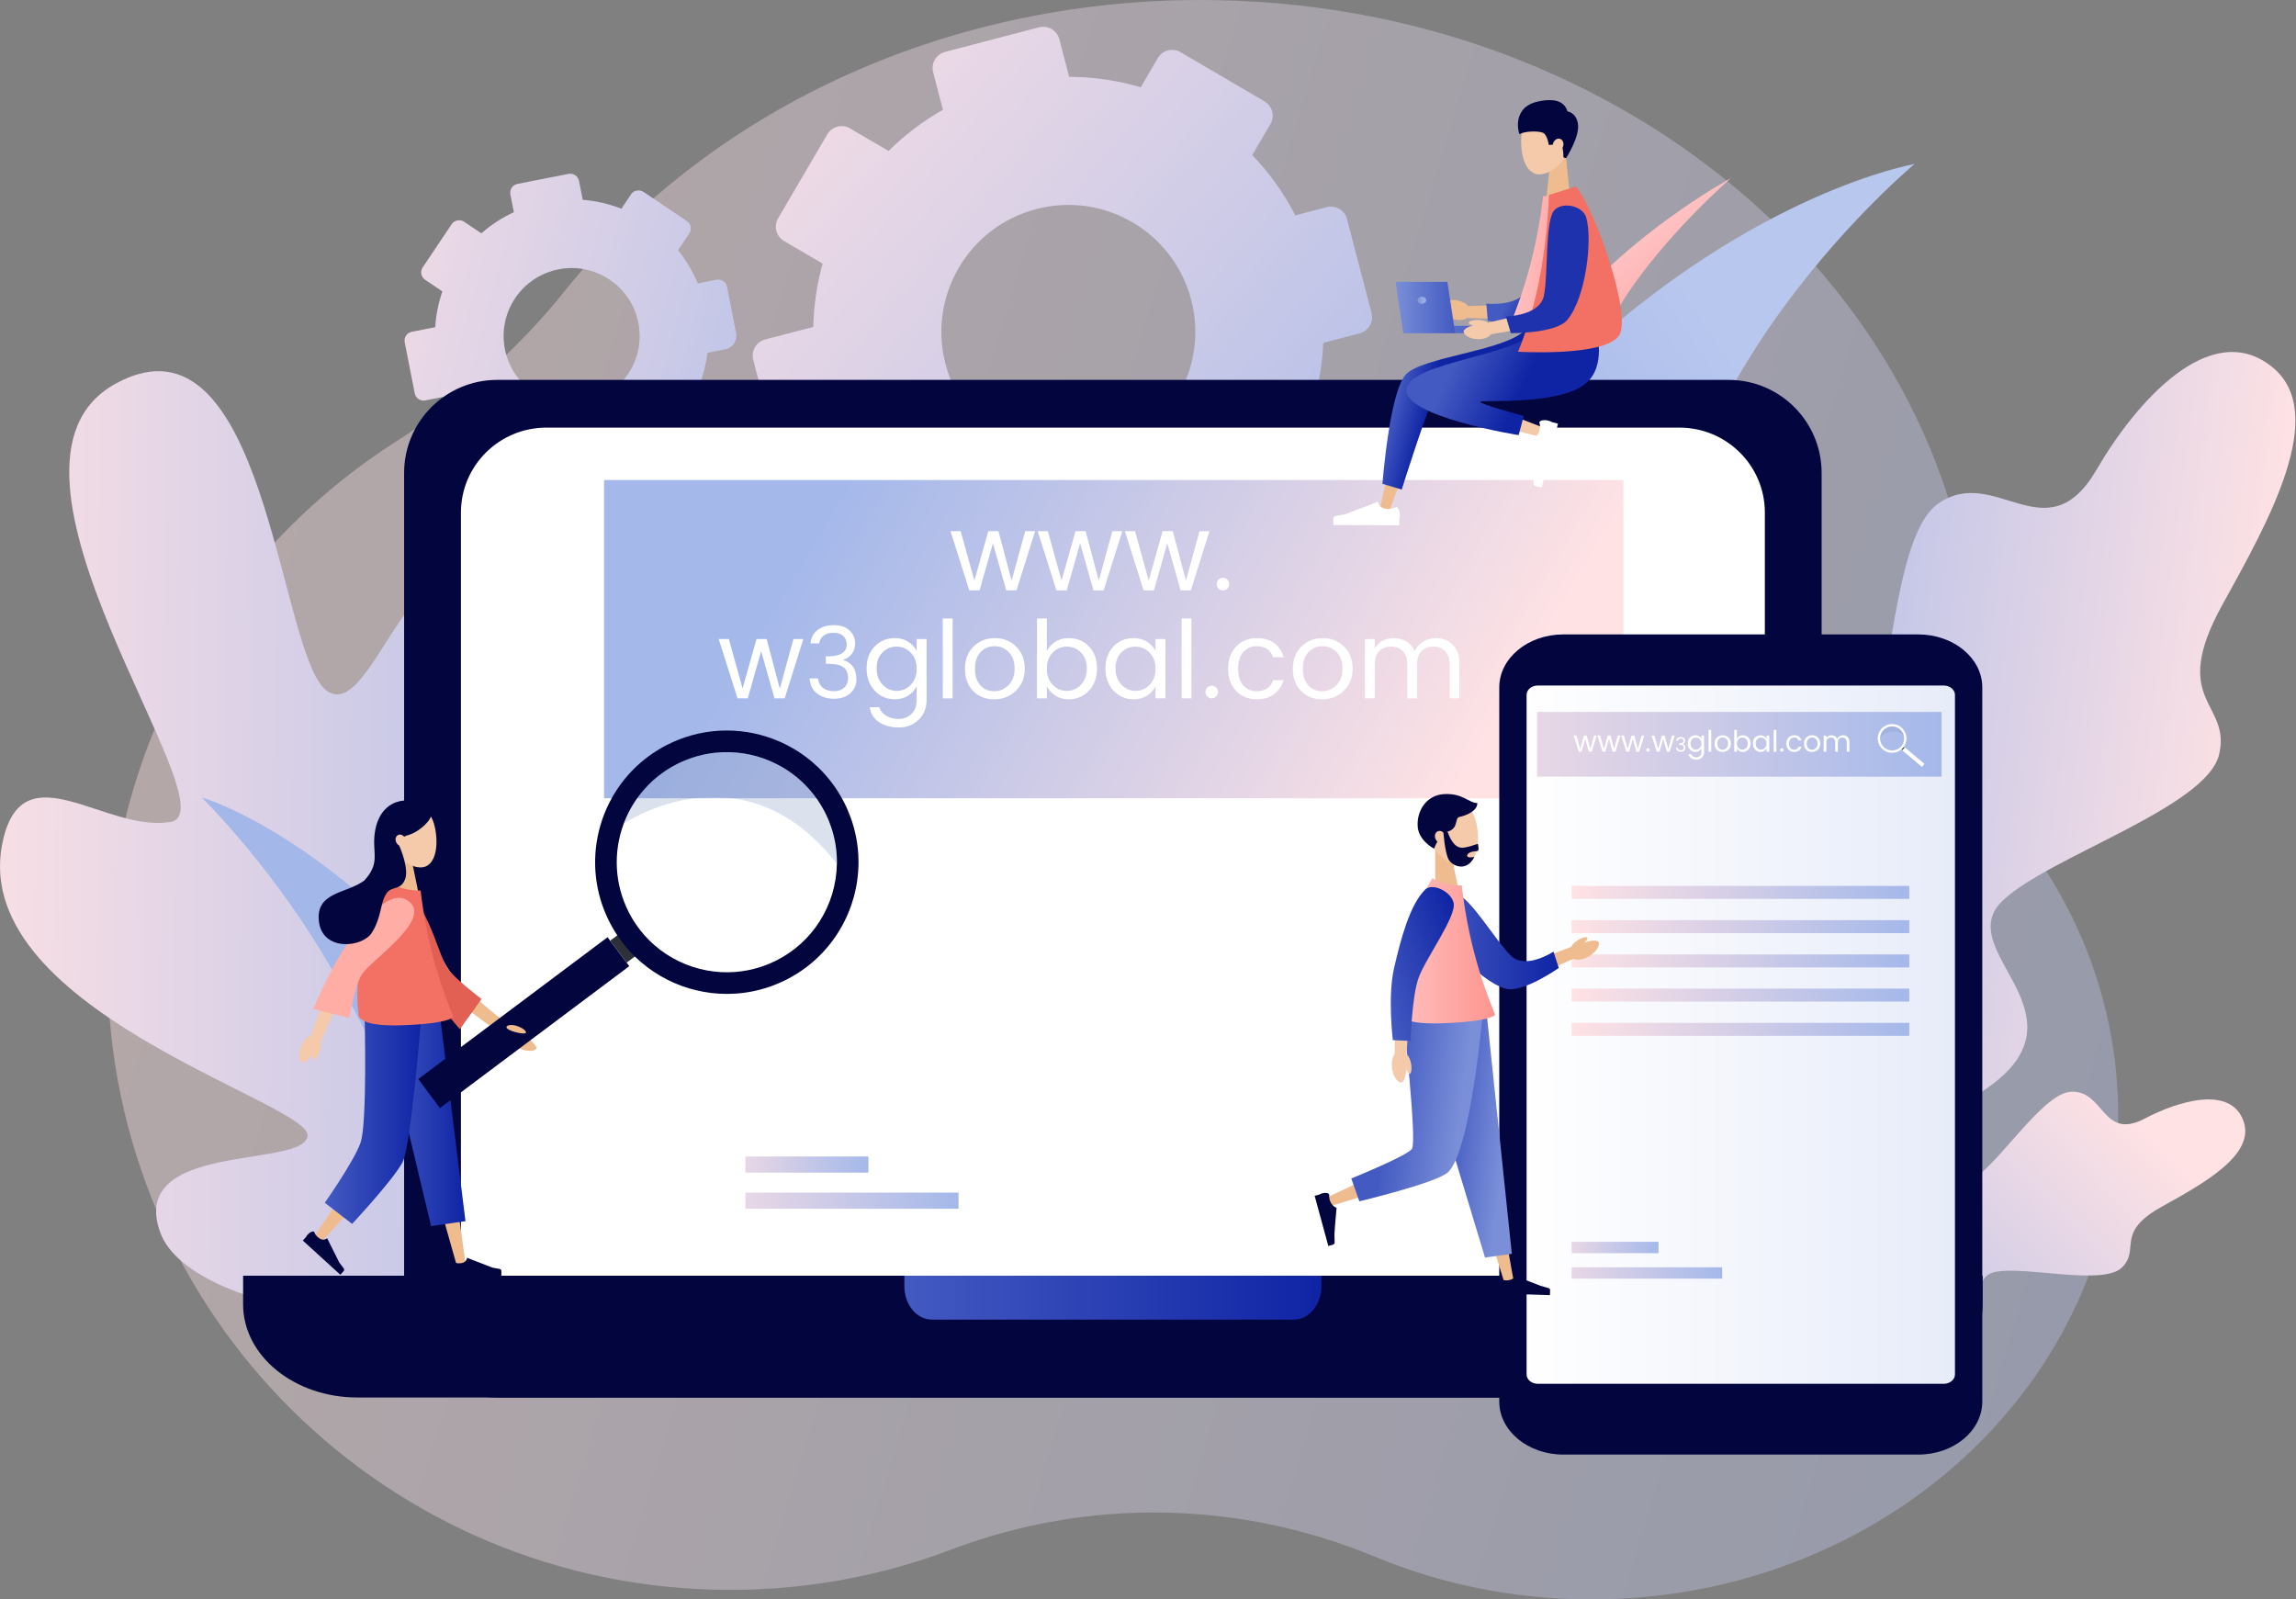<svg width="468" height="326" viewBox="0 0 468 326" fill="none" xmlns="http://www.w3.org/2000/svg">
<rect x="0" y="0" width="468" height="326" fill="#808080" stroke="none"/>
<path d="M84.421 219.916L142.234 190.489L137.742 181.642L79.93 211.07L84.421 219.916Z" fill="#717171"/>
<path d="M138.281 182.699L141.061 181.288L144.47 188.002L141.69 189.413L138.281 182.699Z" fill="#2D3038"/>
<path d="M145.189 177.491C145.24 177.637 145.296 177.781 145.352 177.926L139.68 179.688C139.624 179.544 139.573 179.398 139.522 179.252L145.189 177.491ZM207.965 156.273C208.019 156.446 208.071 156.614 208.119 156.789C208.332 157.509 208.523 158.231 208.681 158.957C209.16 161.017 209.446 163.087 209.55 165.146C209.895 171.733 208.404 178.175 205.417 183.822C205.303 184.047 205.185 184.262 205.068 184.477C204.594 185.338 204.081 186.184 203.532 187.001C199.1 193.672 192.433 198.911 184.192 201.471C184.054 201.513 183.917 201.556 183.778 201.593C177.504 203.464 171.108 203.543 165.151 202.125C162.447 201.482 159.836 200.53 157.361 199.296C152.205 196.72 147.661 192.922 144.208 188.143C143.687 187.418 143.189 186.675 142.716 185.907C141.878 184.539 141.119 183.101 140.459 181.605L140.457 181.6C140.319 181.28 140.181 180.96 140.051 180.633C139.921 180.322 139.796 180.009 139.68 179.688C139.624 179.544 139.573 179.398 139.522 179.252C139.405 178.931 139.296 178.614 139.189 178.29C139.123 178.093 139.061 177.894 139 177.696C133.638 160.435 141.878 142.196 157.653 134.53C157.957 134.379 158.264 134.234 158.576 134.092C158.92 133.941 159.263 133.789 159.61 133.648C159.921 133.518 160.239 133.392 160.553 133.272C161.28 132.99 162.021 132.737 162.769 132.505C163.405 132.308 164.04 132.127 164.677 131.968C165.768 131.691 166.861 131.474 167.956 131.301C178.409 129.666 188.801 132.758 196.595 139.245C198.151 140.535 199.604 141.963 200.935 143.519C201.021 143.615 201.103 143.718 201.183 143.816C201.268 143.907 201.343 144.006 201.417 144.1C201.879 144.654 202.319 145.226 202.74 145.809C203.834 147.321 204.82 148.933 205.678 150.636C205.912 151.082 206.126 151.54 206.342 152.003C206.373 152.082 206.408 152.161 206.445 152.244C206.452 152.248 206.453 152.253 206.456 152.263C206.474 152.302 206.492 152.341 206.505 152.382C206.529 152.424 206.549 152.469 206.569 152.518L206.58 152.553C206.592 152.572 206.605 152.596 206.613 152.621C206.629 152.656 206.645 152.69 206.656 152.725C206.693 152.809 206.73 152.892 206.762 152.977C206.977 153.49 207.184 154.011 207.375 154.538C207.403 154.607 207.432 154.682 207.454 154.753C207.495 154.869 207.537 154.984 207.578 155.099C207.715 155.486 207.842 155.876 207.965 156.273ZM203.57 169.402L203.598 169.025C203.617 168.746 203.631 168.468 203.644 168.185L203.663 167.51C203.667 167.342 203.67 167.173 203.668 167.006C203.67 166.995 203.667 166.985 203.669 166.973C203.67 166.939 203.672 166.911 203.668 166.878C203.67 166.599 203.661 166.317 203.651 166.036L203.639 165.71C203.63 165.412 203.61 165.111 203.589 164.811C203.586 164.784 203.587 164.75 203.582 164.718C203.558 164.442 203.533 164.165 203.503 163.889C203.496 163.775 203.483 163.661 203.47 163.548C203.43 163.204 203.383 162.856 203.331 162.509C203.243 161.901 203.127 161.295 203 160.688C202.959 160.483 202.911 160.275 202.863 160.067C202.863 160.067 202.858 160.068 202.861 160.062C202.84 159.996 202.827 159.933 202.811 159.865C202.741 159.586 202.671 159.306 202.596 159.028L202.571 158.947C202.557 158.884 202.536 158.818 202.516 158.752C202.446 158.511 202.377 158.27 202.303 158.031C202.234 157.808 202.164 157.584 202.086 157.368C201.792 156.478 201.458 155.616 201.081 154.78C201.048 154.69 201.009 154.601 200.965 154.514C200.964 154.51 200.962 154.504 200.955 154.501C200.959 154.494 200.954 154.496 200.954 154.496C200.957 154.489 200.956 154.484 200.949 154.48C200.943 154.46 200.936 154.44 200.926 154.426C200.925 154.421 200.923 154.416 200.923 154.416C200.92 154.406 200.919 154.401 200.912 154.397C199.027 150.269 196.284 146.737 192.972 143.939C189.102 140.674 184.451 138.415 179.475 137.406C178.158 137.134 176.819 136.953 175.469 136.865C175.042 136.836 174.606 136.815 174.174 136.81C171.763 136.75 169.31 136.988 166.867 137.546C166.084 137.717 165.306 137.925 164.528 138.167C164.294 138.239 164.065 138.31 163.834 138.393C163.566 138.482 163.305 138.575 163.038 138.668C162.848 138.739 162.659 138.814 162.471 138.889C162.415 138.907 162.366 138.927 162.316 138.948C162.002 139.068 161.686 139.2 161.377 139.335C161.298 139.371 161.22 139.406 161.142 139.441C161.019 139.496 160.892 139.553 160.771 139.612C160.628 139.673 160.492 139.738 160.352 139.809C160.041 139.956 159.738 140.112 159.435 140.267C159.406 140.282 159.377 140.296 159.353 140.309C159.118 140.432 158.884 140.561 158.653 140.694C158.639 140.704 158.624 140.709 158.61 140.719C158.515 140.771 158.416 140.829 158.322 140.886C158.103 141.01 157.892 141.137 157.682 141.269C157.587 141.321 157.493 141.378 157.406 141.438C157.163 141.592 156.921 141.745 156.681 141.909C156.449 142.059 156.225 142.218 156.001 142.377C155.895 142.449 155.791 142.526 155.692 142.601C155.245 142.924 154.809 143.26 154.387 143.609C154.271 143.701 154.156 143.798 154.041 143.895C153.864 144.045 153.693 144.193 153.518 144.348C153.377 144.469 153.236 144.591 153.104 144.722C152.898 144.903 152.7 145.092 152.503 145.282C152.279 145.496 152.063 145.714 151.852 145.936C151.606 146.185 151.372 146.436 151.139 146.693C150.657 147.222 150.201 147.765 149.761 148.326C149.573 148.563 149.391 148.803 149.212 149.054C148.982 149.354 148.765 149.661 148.555 149.972C148.367 150.248 148.181 150.529 148.002 150.813C147.814 151.106 147.636 151.396 147.461 151.695C143.309 158.764 142.038 167.492 144.661 175.937C144.723 176.135 144.784 176.333 144.851 176.53C144.957 176.854 145.067 177.172 145.188 177.491C145.239 177.637 145.295 177.781 145.351 177.926C145.478 178.243 145.603 178.556 145.738 178.865C146.114 179.752 146.531 180.61 146.986 181.445C147.481 182.357 148.022 183.237 148.601 184.078C149.061 184.75 149.548 185.402 150.059 186.024C153.492 190.251 157.996 193.437 163.03 195.298C164.228 195.74 165.452 196.107 166.696 196.396C171.601 197.533 176.854 197.457 182.019 195.931C182.158 195.893 182.295 195.851 182.433 195.808C187.728 194.163 192.249 191.191 195.738 187.374C199.519 183.243 202.093 178.115 203.14 172.597C203.191 172.313 203.243 172.03 203.289 171.747L203.367 171.21C203.402 170.998 203.427 170.79 203.454 170.575L203.479 170.366C203.5 170.182 203.521 169.997 203.535 169.808L203.57 169.402Z" fill="#717171"/>
<path opacity="0.3" d="M147.464 151.694C147.464 151.694 183.426 135.439 203.141 172.598C203.141 172.598 203.14 172.598 203.141 172.598C204.034 167.9 203.82 162.92 202.302 158.034C197.358 142.117 180.446 133.221 164.529 138.166C157.059 140.486 151.136 145.442 147.464 151.694Z" fill="#869AC2"/>
<path opacity="0.4" d="M413.683 172.541C406.675 162.912 402.978 151.294 403.001 139.383C403.001 139.313 403.001 139.255 403.001 139.184C403.001 62.315 332.145 0 244.746 0C191.218 0 143.891 23.377 115.249 59.144C105.514 71.3 93.767 81.678 80.64 90.056C45.154 112.719 21.683 152.534 21.929 197.814C22.303 267.792 78.885 324.058 148.863 324.058C164.705 324.058 179.869 321.156 193.85 315.856C221.778 305.267 252.632 305.817 280.22 317.283C293.699 322.888 308.652 326 324.4 326C383.684 326 431.76 281.832 431.76 227.345C431.748 207.057 425.091 188.208 413.683 172.541Z" fill="url(#paint0_linear)"/>
<path d="M245.623 175.759C245.623 175.759 283.684 108.308 320.761 73.629C357.827 38.95 390.248 33.427 390.248 33.427C390.248 33.427 372.113 48.52 357.628 71.3C343.144 94.069 334.883 120.102 315.578 140.904C286.375 172.354 245.623 175.759 245.623 175.759Z" fill="url(#paint1_linear)"/>
<path d="M352.773 36.329C352.773 36.329 331.373 47.959 318.047 65.275C304.709 82.591 299.561 107.208 288.598 119.072C288.598 119.072 306.487 110.367 314.057 100.27C321.627 90.173 323.242 76.18 328.004 66.317C332.122 57.74 341.74 46.227 352.773 36.329Z" fill="url(#paint2_linear)"/>
<path d="M0.74 170.717C-7.965 205.396 63.008 224.596 62.692 231.429C62.376 238.262 25.907 232.447 32.658 251.202C38.917 268.588 95.815 277.258 138.205 259.146C139.433 258.62 170.766 208.157 150.092 177.281C129.406 146.416 121.157 198.025 111.13 196.34C101.104 194.655 125.311 131.767 105.21 117.458C84.384 102.634 76.264 148.077 66.53 140.729C57.298 133.768 54.537 68.739 28.177 76.262C27.217 76.531 26.235 76.905 25.217 77.373H25.205C24.667 77.619 24.117 77.9 23.555 78.204C-7.122 95.076 47.915 165.347 34.764 167.534C21.625 169.722 5.151 153.143 0.74 170.717Z" fill="url(#paint3_linear)"/>
<path d="M145.809 280.194C145.809 280.194 115.541 225.894 88.877 197.147C62.212 168.399 41.129 162.549 41.129 162.549C41.129 162.549 54.011 175.162 65.266 193.578C76.522 211.994 84.126 232.633 98.26 249.738C119.625 275.596 145.809 280.194 145.809 280.194Z" fill="url(#paint4_linear)"/>
<path d="M270.416 42.226L264.028 43.899C261.688 39.336 258.716 35.218 255.252 31.614L258.95 25.296C259.897 23.682 259.359 21.599 257.733 20.651L240.639 10.636C239.024 9.688 236.942 10.226 235.994 11.853L232.519 17.797C227.839 16.404 222.937 15.667 217.929 15.655L215.928 7.992C215.449 6.178 213.6 5.09 211.787 5.57L192.622 10.578C190.808 11.057 189.72 12.906 190.2 14.719L192.201 22.383C188.094 24.7 184.385 27.531 181.121 30.772L173.27 26.174C171.655 25.226 169.573 25.764 168.625 27.39L158.61 44.484C157.662 46.099 158.2 48.182 159.826 49.129L167.677 53.727C166.519 57.893 165.864 62.222 165.782 66.633L155.954 69.195C154.14 69.675 153.052 71.523 153.532 73.337L158.539 92.502C159.019 94.315 160.868 95.403 162.681 94.924L172.076 92.466C174.124 96.246 176.604 99.697 179.447 102.786L174.136 111.854C173.188 113.468 173.726 115.551 175.352 116.499L192.446 126.514C194.061 127.462 196.144 126.923 197.091 125.297L201.865 117.154C205.972 118.476 210.266 119.295 214.653 119.564L217.169 129.17C217.648 130.983 219.497 132.071 221.31 131.592L240.475 126.584C242.289 126.104 243.377 124.256 242.897 122.442L240.768 114.287C244.991 112.205 248.852 109.595 252.269 106.553L258.294 110.087C260.763 111.526 263.922 110.707 265.373 108.238L274.487 92.677C275.435 91.062 274.897 88.98 273.271 88.032L267.011 84.358C268.579 79.737 269.515 74.87 269.725 69.885L277.143 67.943C278.957 67.463 280.045 65.615 279.565 63.801L274.558 44.636C274.09 42.835 272.229 41.747 270.416 42.226ZM224.306 92.689C210.476 96.304 196.342 88.02 192.727 74.191C189.112 60.361 197.395 46.228 211.225 42.612C225.054 38.997 239.188 47.281 242.804 61.11C246.419 74.94 238.135 89.085 224.306 92.689Z" fill="url(#paint5_linear)"/>
<path d="M128.634 39.604L126.657 42.541C124.094 41.535 121.438 40.938 118.782 40.728L118.022 36.878C117.823 35.895 116.875 35.252 115.881 35.439L105.468 37.487C104.485 37.685 103.841 38.633 104.029 39.628L104.742 43.243C102.367 44.343 100.132 45.794 98.12 47.56L94.598 45.197C93.768 44.635 92.633 44.858 92.071 45.688L86.162 54.499C85.601 55.329 85.823 56.464 86.654 57.026L90.176 59.389C89.345 61.776 88.865 64.233 88.713 66.69L83.928 67.626C82.945 67.825 82.302 68.773 82.489 69.767L84.536 80.18C84.735 81.163 85.683 81.807 86.677 81.619L91.463 80.683C92.469 82.766 93.744 84.732 95.277 86.534L92.247 91.05C91.685 91.88 91.907 93.015 92.738 93.577L101.548 99.497C102.379 100.059 103.514 99.837 104.075 99.006L106.977 94.688C109.142 95.472 111.365 95.987 113.599 96.221L114.687 101.744C114.886 102.726 115.834 103.37 116.828 103.183L127.242 101.135C128.224 100.936 128.868 99.989 128.681 98.994L127.71 94.033C129.827 93.109 131.84 91.915 133.7 90.465L138.111 93.436C138.942 93.998 140.077 93.776 140.638 92.945L146.558 84.135C147.12 83.304 146.898 82.169 146.067 81.608L142.323 79.092C143.282 76.764 143.903 74.342 144.195 71.908L147.869 71.183C149.366 70.89 150.349 69.428 150.057 67.93L148.196 58.453C147.998 57.47 147.05 56.827 146.055 57.014L142.241 57.763C141.235 55.353 139.878 53.071 138.205 50.989L140.498 47.584C141.059 46.753 140.837 45.618 140.006 45.057L131.196 39.136C130.319 38.551 129.195 38.774 128.634 39.604ZM128.025 76.226C123.755 82.579 115.144 84.275 108.791 80.005C102.437 75.734 100.741 67.123 105.011 60.77C109.282 54.417 117.893 52.72 124.246 56.991C130.6 61.249 132.296 69.861 128.025 76.226Z" fill="url(#paint6_linear)"/>
<path d="M347.789 284.617C352.621 286.723 362.086 289.227 367.55 286.676C372.604 284.313 372.043 277 376.302 274.297C380.561 271.595 393.688 275.97 399.491 273.373C406.371 270.296 400.533 260.515 406.687 259.251C412.841 257.987 428.683 262.129 432.521 258.35C436.358 254.571 430.976 251.318 440.664 245.936C448.877 241.373 459.747 235.465 457.313 228.538C454.716 221.155 443.975 224.408 437.201 227.977C428.461 232.586 428.999 222.173 422.108 222.524C415.871 222.84 405.856 239.911 400.486 241.151C395.127 242.391 390.365 235.851 382.21 238.729C374.055 241.607 374.944 254.758 369.89 257.601C364.836 260.444 359.196 254.524 351.989 258.537C344.782 262.55 347.789 284.617 347.789 284.617Z" fill="url(#paint7_linear)"/>
<path d="M333.093 292.022C343.822 290.42 363.069 284.488 369.832 274.063C376.068 264.445 367.129 252.277 371.622 242.929C376.114 233.58 403.773 226.9 411.074 216.042C419.732 203.16 398.871 192.466 408.231 183.551C417.591 174.635 449.743 164.585 452.317 153.809C454.891 143.033 441.951 143.232 452.996 123.26C462.344 106.354 474.887 84.182 463.07 74.74C450.48 64.689 435.294 82.064 427.361 95.706C417.147 113.268 406.722 94.525 395.069 102.645C384.539 109.981 385.662 150.697 377.659 158.711C369.656 166.714 354.212 160.502 343.132 174.425C332.052 188.348 347.941 210.309 342.208 220.781C336.474 231.252 320.2 227.075 311.998 241.934C303.784 256.782 333.093 292.022 333.093 292.022Z" fill="url(#paint8_linear)"/>
<path d="M352.34 77.432H101.338C90.866 77.432 82.372 85.926 82.372 96.398V265.886C82.372 276.357 90.866 284.852 101.338 284.852H352.34C362.812 284.852 371.306 276.357 371.306 265.886V96.398C371.306 85.915 362.812 77.432 352.34 77.432Z" fill="#03053E"/>
<path d="M359.735 104.459V259.252C359.735 260.621 359.571 261.954 359.267 263.241C357.453 270.882 350.538 276.579 342.278 276.579H111.4C101.759 276.579 93.955 268.822 93.955 259.263V104.471C93.955 94.9 101.759 87.155 111.4 87.155H342.278C351.919 87.143 359.735 94.9 359.735 104.459Z" fill="white"/>
<path d="M330.9 97.841H123.125V162.702H330.9V97.841Z" fill="url(#paint9_linear)"/>
<path d="M49.553 260.024V265.874C49.553 276.346 59.978 284.84 72.825 284.84H380.853C393.712 284.84 404.125 276.346 404.125 265.874V260.024H49.553Z" fill="#03053E"/>
<path d="M184.338 260.024V262.13C184.338 265.897 186.842 268.963 189.919 268.963H263.759C266.836 268.963 269.34 265.909 269.34 262.13V260.024H184.338Z" fill="url(#paint10_linear)"/>
<path d="M390.997 129.31H318.655C311.436 129.31 305.598 134.153 305.598 140.12V285.67C305.598 291.637 311.448 296.481 318.655 296.481H390.997C398.216 296.481 404.054 291.637 404.054 285.67V140.12C404.066 134.153 398.216 129.31 390.997 129.31Z" fill="#03053E"/>
<path d="M398.485 141.629V280.146C398.485 281.199 397.455 282.053 396.18 282.053H313.472C312.196 282.053 311.167 281.199 311.167 280.146V141.629C311.167 140.576 312.196 139.722 313.472 139.722H396.18C397.455 139.722 398.485 140.576 398.485 141.629Z" fill="url(#paint11_linear)"/>
<path d="M389.171 180.567H320.34V183.212H389.171V180.567Z" fill="url(#paint12_linear)"/>
<path d="M389.171 187.552H320.34V190.196H389.171V187.552Z" fill="url(#paint13_linear)"/>
<path d="M389.171 194.538H320.34V197.182H389.171V194.538Z" fill="url(#paint14_linear)"/>
<path d="M389.171 201.499H320.34V204.143H389.171V201.499Z" fill="url(#paint15_linear)"/>
<path d="M389.171 208.484H320.34V211.128H389.171V208.484Z" fill="url(#paint16_linear)"/>
<path d="M395.76 145.112H313.31V158.304H395.76V145.112Z" fill="url(#paint17_linear)"/>
<path d="M338.054 253.108H320.34V255.425H338.054V253.108Z" fill="url(#paint18_linear)"/>
<path d="M351.029 258.303H320.34V260.619H351.029V258.303Z" fill="url(#paint19_linear)"/>
<path d="M297.36 181.703H292.54V172.472H295.488L297.36 181.703Z" fill="#EFBC90"/>
<path d="M300.929 167.791C301.748 171.582 301.14 175.408 298.858 176.239C296.717 177.011 292.985 174.963 291.276 171.208C289.486 167.265 290.364 164.316 293.535 163.217C296.916 162.047 300.04 163.638 300.929 167.791Z" fill="#F4CAAB"/>
<path d="M294.201 161.871C290.691 162.14 288.749 165.323 288.971 168.47C289.182 171.407 292.318 172.974 292.318 172.974C292.318 172.974 293.359 169.991 295.056 169.511C297.431 168.844 296.401 166.727 297.513 166.504C298.671 166.27 301.175 165.346 301.128 163.673C299.502 163.743 298.144 161.567 294.201 161.871Z" fill="#03053E"/>
<path d="M293.061 169.438C293.592 169.2 294.253 169.523 294.539 170.16C294.824 170.797 294.625 171.506 294.095 171.744C293.564 171.981 292.902 171.658 292.617 171.021C292.331 170.384 292.53 169.675 293.061 169.438Z" fill="#F4CAAB"/>
<path d="M294.201 169.476C294.201 169.476 294.47 173.571 295.242 175.127C295.921 176.484 298.893 177.877 300.519 174.671C300.519 174.671 298.881 175.01 299.068 174.32C299.291 173.501 300.975 173.489 300.975 173.489C300.975 173.489 301.303 173.478 301.362 173.173C301.443 172.729 301.233 171.992 301.233 171.992C301.233 171.992 298.998 172.787 298.039 172.787C296.951 172.787 295.956 172.015 295.032 169.476H294.201Z" fill="#03053E"/>
<path d="M308.3 259.801L303.866 234.985L300.847 222.758L297.817 210.508L296.787 206.343L288.082 209.116L289.662 213.106L294.248 224.736C295.769 228.62 297.325 232.505 298.835 236.401L306.288 260.292L306.603 261.287L308.499 260.819L308.3 259.801Z" fill="#EFBC90"/>
<path d="M292.259 206.425L291.908 210.708L289.942 234.938L271.62 243.526L270.672 243.971L271.363 245.773L272.357 245.469L293.371 239.115C294.143 238.881 294.775 238.238 294.962 237.395L295.032 237.044L300.391 211.948L301.28 207.747L292.259 206.425Z" fill="#EFBC90"/>
<path d="M286.795 203.781L303.07 206.94L308.16 255.565L302.696 256.314L286.795 203.781Z" fill="url(#paint20_linear)"/>
<path d="M286 207.033L302.415 204.74C302.415 204.74 299.9 235.183 294.985 239.068C292.259 241.232 277.073 244.859 277.073 244.859L275.435 240.203C275.435 240.203 286.866 235.581 287.813 234.142C288.866 232.586 286 207.033 286 207.033Z" fill="url(#paint21_linear)"/>
<path d="M297.7 183.399L308.452 198.773L306.498 198.223L319.181 193.403L320.328 192.97L321.24 195.181L320.117 195.684L307.75 201.265C307.071 201.569 306.288 201.359 305.843 200.786L305.784 200.715L294.342 185.844L293.078 184.206L296.483 181.703L297.7 183.399Z" fill="#EFBC90"/>
<path d="M292.095 186.488C293.675 190.63 301.128 199.838 306.896 201.511C310.312 202.506 317.73 197.299 317.73 197.299L316.654 193.965C316.654 193.965 311.038 197.697 308.008 194.83C304.989 191.964 299.63 182.779 296.904 182.265C294.494 181.808 291.382 184.628 292.095 186.488Z" fill="url(#paint22_linear)"/>
<path d="M292.867 179.749C292.867 179.749 295.395 181.972 297.934 180.486C297.934 180.486 298.799 189.74 299.934 193.508C301.069 197.287 304.404 207.197 304.404 207.197H285.988C285.496 198.761 288.691 189.167 292.867 179.749Z" fill="#DBC6AF"/>
<path d="M291.99 178.988C291.99 178.988 283.192 192.15 284.982 206.179C284.982 206.179 284.221 208.94 294.213 208.566C304.193 208.191 304.767 206.811 304.767 206.811C301.608 199.276 299.151 190.746 297.934 180.485C297.934 180.485 294.202 180.626 291.99 178.988Z" fill="url(#paint23_linear)"/>
<path d="M294.857 185.517C293.605 187.681 292.388 189.939 291.276 192.198C290.715 193.333 290.188 194.467 289.697 195.614C289.217 196.761 288.761 197.907 288.445 199.03C288.363 199.311 288.305 199.58 288.246 199.849L288.071 200.75C287.965 201.359 287.872 201.979 287.79 202.599C287.614 203.851 287.474 205.115 287.345 206.378C287.099 208.917 286.901 211.479 286.76 214.018L286.69 215.247L284.291 215.188V213.96C284.291 211.362 284.338 208.777 284.444 206.179C284.502 204.881 284.572 203.582 284.678 202.271C284.724 201.616 284.795 200.961 284.865 200.294L284.993 199.288C285.052 198.925 285.122 198.562 285.192 198.223C285.508 196.843 285.941 195.567 286.397 194.315C286.854 193.063 287.357 191.847 287.872 190.641C288.913 188.22 290.024 185.891 291.23 183.528L292.177 181.691L295.886 183.738L294.857 185.517Z" fill="#F4CAAB"/>
<path d="M290.516 181.305C287.345 184.406 285.52 191.437 284.163 197.287C282.817 203.126 283.905 212.006 283.905 212.006L287.544 212.17C287.544 212.17 287.755 203.137 289.182 199.23C290.61 195.322 296.916 186.757 296.296 184.043C295.769 181.644 291.943 179.913 290.516 181.305Z" fill="url(#paint24_linear)"/>
<path d="M325.862 192.081C326.143 192.876 325.183 194.315 323.405 195.181C321.767 195.977 320.293 195.556 319.965 194.76C319.216 193.005 325.429 190.84 325.862 192.081Z" fill="#EFBC90"/>
<path d="M287.333 218.897C287.684 218.78 287.86 217.774 287.567 216.522C287.31 215.364 286.701 214.709 286.327 214.791C285.52 214.978 286.795 219.073 287.333 218.897Z" fill="#F4CAAB"/>
<path d="M315.566 262.515C315.566 262.515 314.314 262.188 313.963 262.059C312.57 261.556 308.978 260.093 308.978 260.093C308.978 260.093 308.534 260.807 307.422 260.947C306.603 261.053 306.007 260.76 305.983 260.748C305.632 260.737 305.328 261.31 305.305 262.024C305.293 262.258 305.328 262.48 305.375 262.667L305.34 263.662L315.928 263.978L315.963 262.971C315.975 262.749 315.8 262.55 315.566 262.515Z" fill="#03053E"/>
<path d="M272.041 253.179C272.041 253.179 271.994 251.88 272.006 251.517C272.076 250.043 272.439 246.182 272.439 246.182C272.439 246.182 271.632 245.971 271.175 244.942C270.836 244.193 270.941 243.526 270.941 243.503C270.848 243.163 270.216 243.035 269.526 243.222C269.303 243.28 269.093 243.374 268.929 243.479L267.97 243.737L270.754 253.963L271.725 253.694C271.936 253.623 272.076 253.401 272.041 253.179Z" fill="#03053E"/>
<path d="M323.557 191.133C323.311 190.852 322.316 191.098 321.287 191.858C320.327 192.56 319.976 193.379 320.199 193.684C320.69 194.362 323.943 191.566 323.557 191.133Z" fill="#EFBC90"/>
<path d="M285.555 220.629C284.712 220.57 283.776 219.108 283.683 217.142C283.601 215.329 284.572 214.147 285.438 214.147C287.345 214.159 286.854 220.722 285.555 220.629Z" fill="#F4CAAB"/>
<path d="M315.18 40.823L320.047 40.32L319.099 31.018L316.127 31.322L315.18 40.823Z" fill="#EFBC90"/>
<path d="M310.16 27.168C309.727 31.076 310.734 34.855 313.12 35.464C315.367 36.025 318.9 33.568 320.234 29.625C321.638 25.472 320.445 22.582 317.134 21.81C313.612 20.979 310.628 22.898 310.16 27.168Z" fill="#F4CAAB"/>
<path d="M319.216 32.235L318.678 32.083C318.678 32.083 318.69 30.257 318.315 29.824C317.836 29.274 315.706 29.555 315.706 29.555C315.706 29.555 315.414 27.543 314.56 27.087C313.799 26.677 310.804 26.654 309.716 27.367C309.716 27.367 309.002 25.484 309.704 23.659C310.465 21.646 312.138 20.862 314.291 20.535C316.443 20.207 318.783 20.347 319.509 22.711C319.509 22.711 321.404 22.921 321.662 25.472C321.919 28.011 319.216 32.235 319.216 32.235Z" fill="#03053E"/>
<path d="M317.998 28.303C317.44 28.118 316.808 28.511 316.586 29.179C316.365 29.848 316.638 30.54 317.196 30.724C317.755 30.909 318.386 30.517 318.608 29.848C318.829 29.18 318.556 28.488 317.998 28.303Z" fill="#F4CAAB"/>
<path d="M281.472 102.751L286.994 78.485C287.182 77.678 287.79 76.987 288.644 76.742L288.96 76.648L315.168 69.078L319.345 67.873L321.358 76.859L317.064 77.549L291.499 81.632L283.484 103.359L283.122 104.354L281.226 103.792L281.472 102.751Z" fill="#EFBC90"/>
<path d="M289.428 78.099L289.767 78.006L315.238 71.032L319.427 69.886L321.299 78.918L316.993 79.527L300.777 81.82L313.331 86.675L314.314 87.061L313.729 88.945L312.699 88.7L289.51 83.154C288.609 82.943 287.86 82.253 287.591 81.305C287.217 79.913 288.036 78.474 289.428 78.099Z" fill="#F4CAAB"/>
<path d="M310.698 67.44C306.288 71.594 289.72 72.787 286.514 76.367C283.203 80.064 281.787 98.621 281.787 98.621L285.719 99.779C285.719 99.779 291.218 82.229 292.224 81.48C293.242 80.72 315.729 81.855 321.252 78.134C325.838 75.045 323.393 67.452 323.393 67.452H310.698V67.44Z" fill="url(#paint25_linear)"/>
<path d="M312.711 67.44C309.634 72.401 287.848 73.805 286.702 79.093C285.45 84.861 309.552 88.687 309.552 88.687L310.593 84.779C310.593 84.779 301.573 82.369 301.713 81.89C301.842 81.433 317.824 82.72 323.264 78.134C327.488 74.565 325.406 67.452 325.406 67.452H312.711V67.44Z" fill="url(#paint26_linear)"/>
<path d="M316.198 44.848L312.302 63.123L313.916 61.836L300.414 62.351L299.162 62.398L299.174 64.82L300.426 64.855L313.94 65.183C314.7 65.206 315.344 64.691 315.531 63.989L315.554 63.907L320.281 45.831L320.808 43.806L316.642 42.812L316.198 44.848Z" fill="#EFBC90"/>
<path d="M322.574 45.514C322.726 49.925 319.181 61.239 314.548 65.007C311.798 67.241 303.257 65.369 303.257 65.369L302.953 61.883C302.953 61.883 309.763 62.608 311.424 58.805C313.085 55.003 314.22 45.011 316.525 43.49C318.549 42.156 322.504 43.525 322.574 45.514Z" fill="url(#paint27_linear)"/>
<path d="M319.895 39.313C319.895 39.313 317.333 41.559 314.77 40.062C314.77 40.062 313.893 49.434 312.746 53.248C311.599 57.074 308.23 67.112 308.23 67.112H326.868C327.36 58.56 324.13 48.849 319.895 39.313Z" fill="#76D3F4"/>
<path d="M320.574 38.448C320.574 38.448 329.478 51.774 327.664 65.99C327.664 65.99 328.424 68.786 318.316 68.4C308.207 68.014 307.622 66.622 307.622 66.622C310.828 58.993 313.308 50.358 314.548 39.969C314.56 39.969 318.339 40.109 320.574 38.448Z" fill="url(#paint28_linear)"/>
<path d="M293.862 63.018C293.85 63.872 295.114 64.948 296.928 65.194C298.601 65.428 299.771 64.55 299.829 63.685C299.981 61.754 293.886 61.696 293.862 63.018Z" fill="#EFBC90"/>
<path d="M295.243 61.427C295.395 61.076 296.425 61.005 297.665 61.392C298.812 61.754 299.42 62.433 299.303 62.796C299.034 63.615 295.021 61.965 295.243 61.427Z" fill="#EFBC90"/>
<path d="M315.73 39.735C315.73 39.735 315.519 47.971 313.788 56.887C312.056 65.802 309.412 71.688 309.412 71.688C309.412 71.688 326.95 72.764 329.992 68.423C332.742 64.515 325.265 42.788 321.217 38.015L315.73 39.735Z" fill="#F37164"/>
<path d="M312.571 98.422L312.711 96.55L311.845 89.367L311.904 89.378C311.904 89.378 313.051 89.589 313.6 88.278C314.01 87.319 313.905 86.605 313.823 86.289C313.776 86.207 313.764 86.149 313.764 86.114C313.87 85.681 314.677 85.505 315.566 85.728C315.859 85.798 316.116 85.903 316.338 86.032L317.567 86.348L314.256 99.382L313.015 99.066C312.7 98.996 312.512 98.715 312.571 98.422Z" fill="white"/>
<path d="M272.299 105.15L274.148 104.834L280.91 102.249V102.307C280.91 102.307 280.992 103.465 282.384 103.688C283.414 103.851 284.093 103.582 284.373 103.43C284.444 103.372 284.49 103.337 284.526 103.337C284.982 103.337 285.333 104.074 285.333 104.986C285.333 105.291 285.286 105.56 285.216 105.805V107.069L271.772 107.01V105.735C271.772 105.419 272.006 105.174 272.299 105.15Z" fill="white"/>
<path d="M302.251 66.422H286.046V67.908H302.251V66.422Z" fill="url(#paint29_linear)"/>
<path d="M296.612 67.896H286.035L284.456 57.448H295.021L296.612 67.896Z" fill="url(#paint30_linear)"/>
<path d="M289.814 61.929C290.298 61.929 290.691 61.605 290.691 61.204C290.691 60.803 290.298 60.478 289.814 60.478C289.329 60.478 288.936 60.803 288.936 61.204C288.936 61.605 289.329 61.929 289.814 61.929Z" fill="url(#paint31_linear)"/>
<path d="M316.853 44.894L316.56 63.895L317.894 62.327L304.521 65.486L303.304 65.779L303.784 68.154L305.012 67.943L318.549 65.603C319.298 65.475 319.836 64.843 319.872 64.117V64.024L321.018 45.058L321.147 42.964L316.865 42.8L316.853 44.894Z" fill="#F4CAAB"/>
<path d="M298.344 67.663C298.519 68.505 299.982 69.278 301.807 69.125C303.492 68.985 304.439 67.874 304.311 67.019C304.042 65.101 298.074 66.364 298.344 67.663Z" fill="#F4CAAB"/>
<path d="M299.349 65.803C299.42 65.428 300.402 65.124 301.701 65.241C302.895 65.347 303.632 65.873 303.597 66.259C303.526 67.113 299.244 66.376 299.349 65.803Z" fill="#F4CAAB"/>
<path d="M323.311 44.297C324.622 48.591 323.347 60.548 319.462 65.217C317.157 67.99 307.949 67.908 307.949 67.908L306.955 64.491C306.955 64.491 313.788 64.433 314.688 60.314C315.589 56.196 314.876 44.765 316.876 42.788C318.643 41.056 322.598 41.98 323.311 44.297Z" fill="#1D32AC"/>
<path d="M63.839 215.996C64.19 216.078 64.845 215.317 65.231 214.124C65.594 213.024 65.407 212.17 65.056 212.053C64.272 211.784 63.289 215.867 63.839 215.996Z" fill="#F4CAAB"/>
<path d="M86.782 164.445C82.933 161.683 78.3 163.567 77.692 167.545C76.896 172.717 77.902 176.87 76.615 180.298C74.626 185.61 75.176 190.828 75.176 190.828C80.429 183.668 85.847 186.64 88.853 179.444C89.813 177.139 90.48 167.089 86.782 164.445Z" fill="#03053E"/>
<path d="M85.261 181.855H80.663V173.068H83.471L85.261 181.855Z" fill="#EFBC90"/>
<path d="M88.643 168.61C89.415 172.214 88.842 175.852 86.665 176.648C84.618 177.385 81.073 175.431 79.458 171.863C77.75 168.107 78.581 165.299 81.611 164.258C84.829 163.146 87.8 164.655 88.643 168.61Z" fill="#F4CAAB"/>
<path d="M94.739 256.466L91.65 234.095L88.397 211.76L87.812 207.723L79.294 209.56L80.429 213.48L86.665 235.16L92.796 256.864L93.066 257.823L94.879 257.449L94.739 256.466Z" fill="#EFBC90"/>
<path d="M76.065 207.723L75.925 211.806L75.106 235.546L64.74 251.002L64.19 251.833L65.629 252.967L66.307 252.242L79.552 237.898C79.786 237.64 79.961 237.313 80.02 236.938L80.078 236.599L84.056 212.625L84.723 208.601L76.065 207.723Z" fill="#EFBC90"/>
<path d="M77.633 206.962H89.684L94.879 248.896L87.871 249.913L77.633 206.962Z" fill="url(#paint32_linear)"/>
<path d="M74.322 206.962H85.893C85.893 206.962 83.775 233.767 82.044 236.915C79.973 240.694 71.771 249.457 71.771 249.457L66.202 245.152C66.202 245.152 72.064 236.844 73.479 232.948C74.895 229.052 74.322 206.962 74.322 206.962Z" fill="url(#paint33_linear)"/>
<path d="M85.519 185.107C86.396 187.4 87.379 189.717 88.421 191.963C88.947 193.086 89.485 194.198 90.07 195.263C90.644 196.339 91.264 197.38 91.919 198.305C92.527 199.17 93.416 200.048 94.282 200.902C95.16 201.756 96.084 202.598 97.02 203.429C98.892 205.079 100.834 206.694 102.788 208.238L103.736 208.987L102.344 210.87L101.361 210.18C99.266 208.706 97.219 207.197 95.195 205.617C94.189 204.822 93.194 204.014 92.211 203.16C91.72 202.739 91.228 202.294 90.749 201.838C90.503 201.592 90.269 201.382 90.023 201.113C89.766 200.843 89.544 200.574 89.321 200.305C88.456 199.217 87.73 198.106 87.052 196.982C86.373 195.859 85.741 194.724 85.133 193.589C83.928 191.296 82.816 189.015 81.763 186.628L80.944 184.779L84.782 183.211L85.519 185.107Z" fill="#EFBC90"/>
<path d="M98.155 203.617L93.744 209.783C93.744 209.783 88.07 203.242 85.227 199.112C81.646 193.906 76.674 185.762 80.792 183.142C86.174 179.713 89.193 194.666 91.252 197.439C92.914 199.674 98.155 203.617 98.155 203.617Z" fill="#E26053"/>
<path d="M80.546 181.105C80.546 181.105 83.027 183.282 85.495 181.831C85.495 181.831 86.338 190.875 87.449 194.572C88.561 198.27 91.439 207.653 91.439 207.653L73.819 207.969C73.339 199.697 76.463 190.313 80.546 181.105Z" fill="#76D3F4"/>
<path d="M82.395 187.693C80.546 189.284 78.698 190.981 76.943 192.713C76.065 193.578 75.2 194.456 74.392 195.357C73.573 196.258 72.789 197.182 72.146 198.106C71.982 198.34 71.842 198.563 71.701 198.797L71.257 199.58C70.964 200.119 70.683 200.657 70.403 201.207C69.841 202.307 69.303 203.43 68.788 204.553C67.747 206.811 66.74 209.116 65.793 211.421L65.336 212.532L63.148 211.713L63.546 210.579C64.389 208.18 65.254 205.805 66.191 203.442C66.659 202.26 67.138 201.078 67.665 199.896C67.922 199.311 68.191 198.715 68.472 198.13L68.917 197.24C69.08 196.925 69.268 196.609 69.443 196.316C70.18 195.146 70.976 194.105 71.806 193.099C72.637 192.092 73.48 191.121 74.345 190.174C76.089 188.278 77.856 186.476 79.728 184.686L81.19 183.282L83.963 186.371L82.395 187.693Z" fill="#F4CAAB"/>
<path d="M79.926 180.052C79.926 180.052 71.315 192.922 73.07 206.647C73.07 206.647 72.333 209.338 82.091 208.975C91.86 208.612 92.41 207.255 92.41 207.255C89.321 199.884 86.923 191.553 85.73 181.503C85.741 181.515 82.091 181.655 79.926 180.052Z" fill="#F37164"/>
<path d="M71.198 207.489L63.839 205.652C63.839 205.652 67.197 197.778 69.993 193.613C73.515 188.371 79.259 180.754 83.214 183.621C88.385 187.365 75.585 195.672 73.76 198.609C72.298 200.96 71.198 207.489 71.198 207.489Z" fill="#FFADA5"/>
<path d="M61.499 216.499C60.82 216.019 60.75 214.346 61.662 212.661C62.493 211.105 63.897 210.613 64.611 211.046C66.214 212.017 62.552 217.236 61.499 216.499Z" fill="#F4CAAB"/>
<path d="M109.27 213.785C108.802 214.463 106.79 214.334 104.625 213.153C102.636 212.053 101.84 210.473 102.25 209.748C103.186 208.133 109.995 212.732 109.27 213.785Z" fill="#EFBC90"/>
<path d="M89.675 225.847L128.26 196.931L123.844 191.025L85.259 219.942L89.675 225.847Z" fill="#03053E"/>
<path d="M124.373 191.73L126.229 190.343L129.581 194.825L127.725 196.213L124.373 191.73Z" fill="#2D3038"/>
<path d="M128.768 187.037C128.824 187.137 128.883 187.236 128.943 187.334L125.014 189.348C124.954 189.249 124.898 189.149 124.842 189.048L128.768 187.037ZM172.034 163.499C172.095 163.619 172.155 163.735 172.213 163.857C172.46 164.358 172.692 164.862 172.9 165.373C173.513 166.821 173.986 168.3 174.325 169.795C175.417 174.574 175.146 179.482 173.678 183.998C173.624 184.177 173.565 184.349 173.507 184.522C173.269 185.213 173.001 185.897 172.703 186.566C170.308 192.015 166.093 196.701 160.385 199.626C160.29 199.675 160.195 199.724 160.098 199.769C155.742 201.938 151.068 202.811 146.525 202.532C144.463 202.405 142.43 202.041 140.46 201.453C136.356 200.224 132.545 198.021 129.407 194.962C128.933 194.497 128.474 194.017 128.03 193.515C127.242 192.619 126.503 191.663 125.829 190.652L125.827 190.648C125.685 190.432 125.543 190.215 125.406 189.992C125.271 189.781 125.14 189.568 125.014 189.348C124.954 189.249 124.898 189.149 124.843 189.048C124.716 188.828 124.596 188.61 124.476 188.386C124.403 188.25 124.332 188.113 124.262 187.975C118.136 176.019 121.846 161.613 132.42 153.989C132.624 153.84 132.83 153.694 133.041 153.55C133.273 153.396 133.506 153.241 133.741 153.094C133.953 152.959 134.169 152.826 134.384 152.698C134.88 152.399 135.391 152.12 135.909 151.854C136.349 151.628 136.792 151.415 137.238 151.218C138.001 150.876 138.774 150.578 139.554 150.311C147 147.782 155.004 148.722 161.538 152.479C162.842 153.226 164.088 154.086 165.261 155.056C165.336 155.115 165.409 155.18 165.48 155.241C165.554 155.297 165.621 155.36 165.688 155.42C166.096 155.767 166.491 156.129 166.874 156.503C167.868 157.47 168.796 158.525 169.641 159.663C169.869 159.96 170.084 160.268 170.302 160.579C170.334 160.634 170.37 160.686 170.408 160.743C170.413 160.744 170.415 160.748 170.418 160.755C170.436 160.781 170.454 160.808 170.469 160.836C170.492 160.864 170.512 160.894 170.533 160.927L170.546 160.952C170.557 160.964 170.569 160.98 170.578 160.998C170.594 161.021 170.611 161.044 170.623 161.068C170.661 161.124 170.699 161.181 170.733 161.239C170.956 161.587 171.174 161.943 171.381 162.304C171.41 162.351 171.441 162.402 171.466 162.452C171.511 162.531 171.556 162.61 171.601 162.689C171.75 162.955 171.893 163.224 172.034 163.499ZM170.489 173.674L170.461 173.394C170.44 173.187 170.415 172.982 170.388 172.773L170.316 172.276C170.297 172.153 170.278 172.029 170.255 171.907C170.255 171.898 170.252 171.891 170.252 171.882C170.248 171.857 170.246 171.836 170.238 171.813C170.205 171.608 170.162 171.403 170.119 171.198L170.069 170.961C170.024 170.744 169.971 170.527 169.917 170.309C169.912 170.29 169.908 170.265 169.901 170.242C169.847 170.043 169.794 169.843 169.737 169.645C169.717 169.562 169.693 169.481 169.669 169.4C169.596 169.153 169.518 168.904 169.435 168.656C169.293 168.222 169.131 167.794 168.961 167.365C168.904 167.22 168.843 167.074 168.781 166.928C168.781 166.928 168.777 166.929 168.779 166.924C168.756 166.878 168.738 166.834 168.718 166.787C168.631 166.591 168.544 166.395 168.453 166.201L168.424 166.145C168.406 166.101 168.383 166.055 168.359 166.009C168.278 165.842 168.197 165.674 168.112 165.509C168.032 165.354 167.953 165.198 167.868 165.051C167.54 164.436 167.185 163.848 166.803 163.283C166.767 163.222 166.727 163.162 166.684 163.104C166.682 163.1 166.68 163.097 166.675 163.095C166.677 163.09 166.673 163.091 166.673 163.091C166.675 163.086 166.673 163.083 166.668 163.081C166.661 163.067 166.653 163.053 166.644 163.044C166.643 163.04 166.641 163.037 166.641 163.037C166.637 163.03 166.635 163.026 166.63 163.025C164.724 160.242 162.265 158.005 159.483 156.378C156.233 154.48 152.54 153.418 148.767 153.314C147.768 153.283 146.764 153.321 145.765 153.429C145.448 153.462 145.126 153.502 144.81 153.553C143.036 153.817 141.27 154.303 139.553 155.023C139.001 155.248 138.457 155.5 137.918 155.776C137.756 155.859 137.598 155.94 137.439 156.03C137.254 156.129 137.075 156.23 136.891 156.333C136.761 156.409 136.633 156.488 136.504 156.567C136.465 156.587 136.432 156.608 136.398 156.63C136.184 156.758 135.969 156.895 135.76 157.033C135.707 157.069 135.654 157.105 135.601 157.141C135.519 157.197 135.432 157.254 135.352 157.313C135.255 157.376 135.163 157.441 135.07 157.511C134.861 157.658 134.659 157.81 134.457 157.963C134.437 157.977 134.418 157.992 134.402 158.004C134.246 158.124 134.091 158.248 133.938 158.375C133.929 158.384 133.919 158.39 133.91 158.399C133.847 158.449 133.782 158.504 133.72 158.558C133.576 158.676 133.438 158.796 133.301 158.92C133.237 158.97 133.176 159.024 133.12 159.079C132.962 159.223 132.804 159.366 132.649 159.516C132.499 159.655 132.355 159.8 132.211 159.945C132.143 160.011 132.076 160.081 132.013 160.149C131.727 160.442 131.451 160.744 131.186 161.053C131.113 161.135 131.041 161.221 130.969 161.307C130.859 161.439 130.752 161.569 130.643 161.705C130.556 161.812 130.469 161.919 130.388 162.032C130.26 162.19 130.14 162.355 130.019 162.519C129.883 162.704 129.752 162.891 129.626 163.08C129.478 163.294 129.339 163.508 129.201 163.725C128.915 164.175 128.65 164.63 128.4 165.097C128.292 165.294 128.189 165.494 128.09 165.7C127.96 165.949 127.84 166.202 127.726 166.456C127.624 166.682 127.523 166.911 127.428 167.143C127.328 167.381 127.234 167.616 127.145 167.857C125.005 173.562 125.186 180.116 128.183 185.966C128.254 186.103 128.324 186.24 128.398 186.376C128.517 186.6 128.638 186.818 128.768 187.037C128.824 187.137 128.883 187.235 128.942 187.334C129.075 187.551 129.207 187.764 129.345 187.973C129.734 188.575 130.148 189.15 130.588 189.703C131.067 190.308 131.575 190.883 132.106 191.425C132.529 191.858 132.968 192.274 133.422 192.664C136.474 195.322 140.178 197.082 144.102 197.803C145.035 197.974 145.978 198.087 146.926 198.14C150.663 198.347 154.5 197.622 158.088 195.847C158.185 195.801 158.28 195.752 158.375 195.704C162.043 193.824 164.975 191.072 167.043 187.832C169.286 184.325 170.517 180.242 170.581 176.068C170.582 175.854 170.584 175.64 170.582 175.427L170.571 175.023C170.569 174.864 170.561 174.708 170.553 174.547L170.545 174.391C170.537 174.253 170.528 174.115 170.514 173.976L170.489 173.674Z" fill="#03053E"/>
<path opacity="0.3" d="M127.146 167.856C127.146 167.856 151.409 151.371 170.581 176.069C170.581 176.069 170.581 176.069 170.581 176.069C170.637 172.514 169.846 168.895 168.112 165.511C162.462 154.485 148.945 150.126 137.919 155.775C132.745 158.426 129.038 162.81 127.146 167.856Z" fill="#869AC2"/>
<path d="M107.211 210.472C107.281 210.121 106.52 209.478 105.315 209.103C104.216 208.752 103.35 208.951 103.244 209.302C102.999 210.086 107.094 211.022 107.211 210.472Z" fill="#EFBC90"/>
<path d="M101.794 258.631L100.378 258.373L95.183 256.361V256.408C95.183 256.408 95.125 257.297 94.037 257.461C93.241 257.589 92.726 257.367 92.504 257.25C92.457 257.203 92.41 257.18 92.387 257.18C92.036 257.18 91.755 257.753 91.755 258.443C91.755 258.677 91.79 258.888 91.837 259.075V260.046H102.192V259.064C102.203 258.841 102.028 258.642 101.794 258.631Z" fill="#03053E"/>
<path d="M70.04 258.49L69.162 257.343L66.67 252.359L66.647 252.394C66.647 252.394 66.003 253.014 65.091 252.406C64.424 251.961 64.178 251.458 64.096 251.224C64.084 251.154 64.073 251.107 64.061 251.095C63.803 250.861 63.218 251.095 62.739 251.61C62.587 251.786 62.458 251.961 62.376 252.137L61.721 252.85L69.373 259.824L70.04 259.098C70.192 258.923 70.192 258.665 70.04 258.49Z" fill="#03053E"/>
<path d="M82.664 163.275C81.623 163.275 80.909 163.368 80.02 163.825C78.593 164.562 76.709 166.34 76.323 170.353C75.972 174.097 77.469 175.923 74.275 179.456C70.683 182.182 64.272 181.714 65.009 187.845C65.746 193.964 73.866 193.169 75.796 190.103C77.727 187.038 77.504 184.312 78.581 182.381C79.657 180.451 81.517 181.586 82.454 179.456C83.542 177.455 81.646 172.951 81.307 172.179C81.541 171.43 81.833 170.599 83.05 170.26C85.671 169.546 87.847 167.066 87.847 166.27C87.847 165.475 85.46 163.275 82.664 163.275Z" fill="#03053E"/>
<path d="M82.15 172.355C82.651 172.13 82.839 171.46 82.569 170.859C82.3 170.257 81.675 169.952 81.174 170.177C80.672 170.401 80.485 171.071 80.754 171.672C81.024 172.274 81.649 172.579 82.15 172.355Z" fill="#F4CAAB"/>
<path d="M177.014 235.722H151.929V239.01H177.014V235.722Z" fill="url(#paint34_linear)"/>
<path d="M195.383 243.082H151.929V246.37H195.383V243.082Z" fill="url(#paint35_linear)"/>
<path d="M204.392 323.215L204.322 323.25L204.369 323.262L204.486 323.215H204.392Z" fill="#C7B299"/>
<path d="M391.758 156.311L387.72 152.938L388.235 152.32L392.274 155.693L391.758 156.311Z" fill="white"/>
<path d="M388.173 152.394L387.979 152.232L387.588 152.701L387.782 152.863L388.173 152.394Z" fill="#2D3038"/>
<path d="M387.721 151.857C387.714 151.867 387.707 151.878 387.7 151.888L388.117 152.13C388.124 152.12 388.13 152.109 388.137 152.098L387.721 151.857ZM383.141 149.043C383.134 149.056 383.126 149.068 383.119 149.081C383.09 149.134 383.061 149.188 383.036 149.243C382.961 149.397 382.901 149.555 382.855 149.716C382.709 150.231 382.71 150.767 382.844 151.268C382.849 151.288 382.854 151.307 382.86 151.326C382.882 151.402 382.907 151.479 382.936 151.553C383.165 152.161 383.598 152.696 384.203 153.047C384.213 153.053 384.223 153.059 384.234 153.064C384.696 153.326 385.2 153.448 385.697 153.443C385.922 153.441 386.146 153.413 386.364 153.361C386.818 153.25 387.246 153.032 387.606 152.717C387.66 152.669 387.713 152.619 387.764 152.567C387.855 152.474 387.941 152.374 388.02 152.267C388.037 152.245 388.054 152.221 388.07 152.198C388.086 152.176 388.102 152.153 388.117 152.13C388.124 152.12 388.13 152.109 388.137 152.098C388.152 152.075 388.167 152.052 388.181 152.028C388.19 152.014 388.198 151.999 388.207 151.985C388.943 150.717 388.621 149.126 387.512 148.234C387.491 148.217 387.47 148.2 387.447 148.183C387.423 148.165 387.398 148.147 387.374 148.129C387.351 148.113 387.329 148.097 387.306 148.082C387.254 148.047 387.199 148.013 387.145 147.982C387.098 147.954 387.051 147.929 387.003 147.905C386.922 147.863 386.84 147.826 386.756 147.793C385.959 147.474 385.082 147.531 384.348 147.903C384.202 147.976 384.061 148.063 383.928 148.162C383.919 148.168 383.911 148.175 383.903 148.181C383.894 148.187 383.886 148.193 383.879 148.199C383.832 148.235 383.787 148.272 383.743 148.31C383.63 148.41 383.522 148.52 383.424 148.639C383.397 148.67 383.372 148.702 383.347 148.735C383.343 148.741 383.338 148.746 383.334 148.752C383.333 148.752 383.333 148.753 383.333 148.754C383.331 148.756 383.329 148.759 383.327 148.762C383.324 148.765 383.322 148.768 383.319 148.772L383.318 148.774C383.317 148.776 383.315 148.777 383.314 148.779C383.312 148.781 383.31 148.784 383.309 148.786C383.304 148.792 383.3 148.798 383.296 148.804C383.269 148.841 383.244 148.879 383.219 148.917C383.216 148.922 383.212 148.927 383.209 148.932C383.204 148.941 383.198 148.949 383.193 148.958C383.175 148.986 383.158 149.014 383.141 149.043ZM383.251 150.161L383.256 150.131C383.259 150.108 383.263 150.086 383.267 150.063L383.278 150.01C383.281 149.996 383.283 149.983 383.287 149.97C383.287 149.969 383.287 149.968 383.287 149.967C383.288 149.964 383.288 149.962 383.289 149.96C383.294 149.937 383.3 149.915 383.305 149.893L383.312 149.868C383.318 149.844 383.325 149.821 383.333 149.798C383.333 149.795 383.334 149.793 383.335 149.79C383.342 149.769 383.349 149.747 383.356 149.726C383.359 149.717 383.362 149.709 383.365 149.7C383.374 149.673 383.384 149.647 383.395 149.62C383.413 149.574 383.433 149.528 383.454 149.482C383.461 149.467 383.468 149.451 383.476 149.436C383.479 149.431 383.481 149.426 383.484 149.421C383.494 149.4 383.505 149.379 383.516 149.358L383.519 149.352C383.521 149.348 383.524 149.343 383.527 149.338C383.537 149.32 383.547 149.302 383.557 149.285C383.566 149.268 383.576 149.252 383.586 149.236C383.625 149.171 383.667 149.109 383.712 149.05C383.717 149.043 383.721 149.037 383.726 149.031C383.726 149.031 383.727 149.03 383.727 149.03C383.727 149.029 383.728 149.029 383.728 149.029C383.729 149.027 383.73 149.026 383.731 149.025C383.731 149.024 383.731 149.024 383.731 149.024C383.732 149.023 383.732 149.023 383.733 149.023C383.956 148.73 384.237 148.501 384.55 148.339C384.915 148.151 385.323 148.057 385.735 148.067C385.844 148.069 385.953 148.079 386.061 148.097C386.096 148.102 386.131 148.108 386.165 148.116C386.357 148.155 386.546 148.218 386.729 148.306C386.788 148.334 386.846 148.364 386.903 148.397C386.92 148.407 386.937 148.417 386.954 148.428C386.973 148.44 386.992 148.452 387.012 148.464C387.026 148.473 387.039 148.482 387.053 148.492C387.057 148.494 387.06 148.497 387.064 148.499C387.086 148.514 387.109 148.53 387.131 148.547C387.137 148.551 387.142 148.555 387.148 148.559C387.156 148.566 387.165 148.573 387.174 148.58C387.184 148.587 387.194 148.595 387.204 148.603C387.225 148.62 387.247 148.638 387.268 148.656C387.27 148.657 387.272 148.659 387.273 148.66C387.29 148.674 387.306 148.689 387.322 148.704C387.323 148.705 387.324 148.705 387.325 148.706C387.331 148.712 387.338 148.718 387.345 148.725C387.36 148.738 387.374 148.752 387.388 148.767C387.395 148.772 387.401 148.779 387.407 148.785C387.423 148.801 387.44 148.818 387.456 148.835C387.471 148.851 387.486 148.868 387.501 148.885C387.508 148.892 387.515 148.9 387.522 148.908C387.551 148.941 387.579 148.976 387.606 149.011C387.614 149.021 387.621 149.03 387.629 149.04C387.64 149.055 387.651 149.07 387.662 149.085C387.671 149.097 387.68 149.11 387.688 149.122C387.701 149.14 387.713 149.159 387.725 149.178C387.739 149.198 387.752 149.22 387.765 149.241C387.78 149.265 387.794 149.289 387.807 149.314C387.836 149.364 387.862 149.416 387.887 149.468C387.898 149.49 387.908 149.512 387.917 149.535C387.93 149.563 387.941 149.591 387.952 149.62C387.962 149.645 387.972 149.671 387.981 149.696C387.991 149.723 387.999 149.749 388.008 149.776C388.208 150.41 388.151 151.123 387.791 151.743C387.782 151.758 387.774 151.772 387.765 151.787C387.751 151.81 387.736 151.834 387.721 151.857C387.714 151.867 387.707 151.878 387.7 151.888C387.684 151.911 387.669 151.933 387.653 151.955C387.607 152.019 387.558 152.079 387.507 152.137C387.452 152.2 387.393 152.26 387.332 152.316C387.283 152.36 387.233 152.403 387.181 152.443C386.834 152.715 386.42 152.886 385.988 152.942C385.885 152.955 385.782 152.962 385.678 152.962C385.27 152.964 384.856 152.863 384.475 152.648C384.465 152.643 384.455 152.637 384.445 152.631C384.056 152.405 383.752 152.089 383.545 151.724C383.321 151.329 383.21 150.877 383.227 150.421C383.228 150.398 383.229 150.375 383.231 150.351L383.234 150.308C383.235 150.29 383.237 150.273 383.239 150.256L383.241 150.239C383.242 150.224 383.244 150.209 383.246 150.194L383.251 150.161Z" fill="white"/>
<path opacity="0.3" d="M388.008 149.776C388.008 149.776 385.458 147.84 383.227 150.422C383.227 150.422 383.227 150.422 383.227 150.422C383.242 150.034 383.349 149.644 383.557 149.285C384.236 148.116 385.734 147.719 386.903 148.398C387.452 148.716 387.831 149.215 388.008 149.776Z" fill="#869AC2"/>
<path d="M208.97 108.259H210.994L207.188 120.337H205.12L202.392 110.745L199.664 120.337H197.574L193.746 108.259H195.814L198.608 118.335L201.446 108.259H203.514L206.198 118.357L208.97 108.259ZM226.738 108.259H228.762L224.956 120.337H222.888L220.16 110.745L217.432 120.337H215.342L211.514 108.259H213.582L216.376 118.335L219.214 108.259H221.282L223.966 118.357L226.738 108.259ZM244.506 108.259H246.53L242.724 120.337H240.656L237.928 110.745L235.2 120.337H233.11L229.282 108.259H231.35L234.144 118.335L236.982 108.259H239.05L241.734 118.357L244.506 108.259ZM250.173 119.963C249.924 120.213 249.623 120.337 249.271 120.337C248.919 120.337 248.618 120.213 248.369 119.963C248.12 119.714 247.995 119.413 247.995 119.061C247.995 118.695 248.12 118.387 248.369 118.137C248.618 117.888 248.919 117.763 249.271 117.763C249.623 117.763 249.924 117.888 250.173 118.137C250.422 118.387 250.547 118.695 250.547 119.061C250.547 119.413 250.422 119.714 250.173 119.963ZM161.724 130.259H163.748L159.942 142.337H157.874L155.146 132.745L152.418 142.337H150.328L146.5 130.259H148.568L151.362 140.335L154.2 130.259H156.268L158.952 140.357L161.724 130.259ZM165.204 131.137C165.311 129.977 165.791 129.071 166.644 128.417C167.511 127.751 168.611 127.417 169.944 127.417C171.291 127.417 172.351 127.771 173.124 128.477C173.911 129.184 174.304 130.084 174.304 131.177C174.304 131.964 174.084 132.657 173.644 133.257C173.204 133.844 172.637 134.244 171.944 134.457V134.557C172.757 134.784 173.397 135.224 173.864 135.877C174.331 136.531 174.564 137.404 174.564 138.497C174.564 139.591 174.157 140.517 173.344 141.277C172.544 142.037 171.431 142.417 170.004 142.417C168.591 142.417 167.431 142.057 166.524 141.337C165.617 140.617 165.117 139.597 165.024 138.277H166.744C166.811 139.037 167.124 139.664 167.684 140.157C168.257 140.637 169.011 140.877 169.944 140.877C170.891 140.877 171.611 140.631 172.104 140.137C172.611 139.631 172.864 138.984 172.864 138.197C172.864 137.144 172.531 136.397 171.864 135.957C171.197 135.517 170.177 135.297 168.804 135.297H168.324V133.777H168.824C171.331 133.751 172.584 132.944 172.584 131.357C172.584 130.624 172.344 130.044 171.864 129.617C171.397 129.191 170.737 128.977 169.884 128.977C169.031 128.977 168.357 129.177 167.864 129.577C167.371 129.964 167.071 130.484 166.964 131.137H165.204ZM182.403 142.535C180.761 142.535 179.389 141.949 178.289 140.775C177.189 139.587 176.639 138.077 176.639 136.243C176.639 134.395 177.182 132.907 178.267 131.777C179.367 130.633 180.746 130.061 182.403 130.061C183.43 130.061 184.325 130.303 185.087 130.787C185.865 131.271 186.451 131.902 186.847 132.679V130.259H188.871V142.645C188.871 144.303 188.336 145.652 187.265 146.693C186.195 147.749 184.838 148.277 183.195 148.277C181.553 148.277 180.189 147.896 179.103 147.133C178.033 146.371 177.424 145.373 177.277 144.141H179.235C179.426 144.831 179.873 145.403 180.577 145.857C181.281 146.312 182.154 146.539 183.195 146.539C184.237 146.539 185.102 146.195 185.791 145.505C186.495 144.831 186.847 143.877 186.847 142.645V139.873C186.451 140.665 185.865 141.311 185.087 141.809C184.325 142.293 183.43 142.535 182.403 142.535ZM185.637 139.587C186.444 138.766 186.847 137.673 186.847 136.309C186.847 134.945 186.444 133.853 185.637 133.031C184.845 132.21 183.885 131.799 182.755 131.799C181.641 131.799 180.68 132.195 179.873 132.987C179.081 133.779 178.685 134.857 178.685 136.221C178.685 137.585 179.089 138.693 179.895 139.543C180.702 140.394 181.663 140.819 182.777 140.819C183.892 140.819 184.845 140.409 185.637 139.587ZM192.169 142.337V126.057H194.171V142.337H192.169ZM202.624 140.885C203.753 140.885 204.729 140.482 205.55 139.675C206.386 138.854 206.804 137.725 206.804 136.287C206.804 134.85 206.408 133.728 205.616 132.921C204.824 132.115 203.856 131.711 202.712 131.711C201.583 131.711 200.637 132.115 199.874 132.921C199.111 133.728 198.73 134.857 198.73 136.309C198.73 137.747 199.097 138.869 199.83 139.675C200.563 140.482 201.495 140.885 202.624 140.885ZM198.334 140.819C197.234 139.675 196.684 138.172 196.684 136.309C196.684 134.447 197.263 132.943 198.422 131.799C199.581 130.641 201.033 130.061 202.778 130.061C204.523 130.061 205.975 130.641 207.134 131.799C208.293 132.943 208.872 134.447 208.872 136.309C208.872 138.157 208.263 139.661 207.046 140.819C205.843 141.963 204.369 142.535 202.624 142.535C200.879 142.535 199.449 141.963 198.334 140.819ZM217.449 140.819C218.578 140.819 219.539 140.401 220.331 139.565C221.137 138.715 221.541 137.607 221.541 136.243C221.541 134.865 221.137 133.779 220.331 132.987C219.539 132.195 218.578 131.799 217.449 131.799C216.334 131.799 215.373 132.21 214.567 133.031C213.775 133.853 213.379 134.945 213.379 136.309C213.379 137.659 213.775 138.751 214.567 139.587C215.373 140.409 216.334 140.819 217.449 140.819ZM217.845 130.061C219.502 130.061 220.873 130.633 221.959 131.777C223.059 132.907 223.609 134.395 223.609 136.243C223.609 138.077 223.059 139.587 221.959 140.775C220.859 141.949 219.487 142.535 217.845 142.535C216.818 142.535 215.916 142.293 215.139 141.809C214.376 141.311 213.789 140.665 213.379 139.873V142.337H211.377V126.057H213.379V132.679C213.789 131.902 214.376 131.271 215.139 130.787C215.916 130.303 216.818 130.061 217.845 130.061ZM234.321 139.587C235.127 138.766 235.531 137.673 235.531 136.309C235.531 134.945 235.127 133.853 234.321 133.031C233.529 132.21 232.568 131.799 231.439 131.799C230.324 131.799 229.363 132.195 228.557 132.987C227.765 133.779 227.369 134.857 227.369 136.221C227.369 137.585 227.772 138.693 228.579 139.543C229.385 140.394 230.346 140.819 231.461 140.819C232.575 140.819 233.529 140.409 234.321 139.587ZM231.087 142.535C229.444 142.535 228.073 141.949 226.973 140.775C225.873 139.587 225.323 138.077 225.323 136.243C225.323 134.395 225.865 132.907 226.951 131.777C228.051 130.633 229.429 130.061 231.087 130.061C232.113 130.061 233.008 130.303 233.771 130.787C234.548 131.271 235.135 131.902 235.531 132.679V130.259H237.555V142.337H235.531V139.873C235.135 140.665 234.548 141.311 233.771 141.809C233.008 142.293 232.113 142.535 231.087 142.535ZM240.853 142.337V126.057H242.855V142.337H240.853ZM247.898 141.963C247.648 142.213 247.348 142.337 246.996 142.337C246.644 142.337 246.343 142.213 246.094 141.963C245.844 141.714 245.72 141.413 245.72 141.061C245.72 140.695 245.844 140.387 246.094 140.137C246.343 139.888 246.644 139.763 246.996 139.763C247.348 139.763 247.648 139.888 247.898 140.137C248.147 140.387 248.272 140.695 248.272 141.061C248.272 141.413 248.147 141.714 247.898 141.963ZM256.183 142.535C254.452 142.535 253.044 141.963 251.959 140.819C250.873 139.675 250.331 138.172 250.331 136.309C250.331 134.432 250.873 132.921 251.959 131.777C253.044 130.633 254.452 130.061 256.183 130.061C257.635 130.061 258.815 130.399 259.725 131.073C260.649 131.748 261.294 132.709 261.661 133.955H259.505C259.27 133.251 258.867 132.701 258.295 132.305C257.723 131.909 257.019 131.711 256.183 131.711C255.039 131.711 254.115 132.115 253.411 132.921C252.721 133.713 252.377 134.843 252.377 136.309C252.377 137.761 252.721 138.891 253.411 139.697C254.115 140.489 255.039 140.885 256.183 140.885C257.899 140.885 259.006 140.137 259.505 138.641H261.661C261.294 139.829 260.641 140.775 259.703 141.479C258.779 142.183 257.605 142.535 256.183 142.535ZM269.462 140.885C270.591 140.885 271.567 140.482 272.388 139.675C273.224 138.854 273.642 137.725 273.642 136.287C273.642 134.85 273.246 133.728 272.454 132.921C271.662 132.115 270.694 131.711 269.55 131.711C268.421 131.711 267.475 132.115 266.712 132.921C265.949 133.728 265.568 134.857 265.568 136.309C265.568 137.747 265.935 138.869 266.668 139.675C267.401 140.482 268.333 140.885 269.462 140.885ZM265.172 140.819C264.072 139.675 263.522 138.172 263.522 136.309C263.522 134.447 264.101 132.943 265.26 131.799C266.419 130.641 267.871 130.061 269.616 130.061C271.361 130.061 272.813 130.641 273.972 131.799C275.131 132.943 275.71 134.447 275.71 136.309C275.71 138.157 275.101 139.661 273.884 140.819C272.681 141.963 271.207 142.535 269.462 142.535C267.717 142.535 266.287 141.963 265.172 140.819ZM280.216 130.259V132.217C281.038 130.78 282.35 130.061 284.154 130.061C285.078 130.061 285.914 130.289 286.662 130.743C287.41 131.183 287.975 131.829 288.356 132.679C288.796 131.858 289.39 131.22 290.138 130.765C290.901 130.296 291.766 130.061 292.734 130.061C294.098 130.061 295.228 130.509 296.122 131.403C297.017 132.283 297.464 133.545 297.464 135.187V142.337H295.484V135.517C295.484 134.3 295.184 133.376 294.582 132.745C293.996 132.115 293.189 131.799 292.162 131.799C291.136 131.799 290.322 132.115 289.72 132.745C289.134 133.376 288.84 134.3 288.84 135.517V142.337H286.86V135.517C286.86 134.3 286.567 133.376 285.98 132.745C285.394 132.115 284.58 131.799 283.538 131.799C282.512 131.799 281.698 132.115 281.096 132.745C280.51 133.376 280.216 134.3 280.216 135.517V142.337H278.214V130.259H280.216Z" fill="white"/>
<path d="M324.915 149.917H325.467L324.429 153.211H323.865L323.121 150.595L322.377 153.211H321.807L320.763 149.917H321.327L322.089 152.665L322.863 149.917H323.427L324.159 152.671L324.915 149.917ZM329.761 149.917H330.313L329.275 153.211H328.711L327.967 150.595L327.223 153.211H326.653L325.609 149.917H326.173L326.935 152.665L327.709 149.917H328.273L329.005 152.671L329.761 149.917ZM334.606 149.917H335.158L334.12 153.211H333.556L332.812 150.595L332.068 153.211H331.498L330.454 149.917H331.018L331.78 152.665L332.554 149.917H333.118L333.85 152.671L334.606 149.917ZM336.152 153.109C336.084 153.177 336.002 153.211 335.906 153.211C335.81 153.211 335.728 153.177 335.66 153.109C335.592 153.041 335.558 152.959 335.558 152.863C335.558 152.763 335.592 152.679 335.66 152.611C335.728 152.543 335.81 152.509 335.906 152.509C336.002 152.509 336.084 152.543 336.152 152.611C336.22 152.679 336.254 152.763 336.254 152.863C336.254 152.959 336.22 153.041 336.152 153.109ZM340.805 149.917H341.357L340.319 153.211H339.755L339.011 150.595L338.267 153.211H337.697L336.653 149.917H337.217L337.979 152.665L338.753 149.917H339.317L340.049 152.671L340.805 149.917ZM341.667 150.971C341.689 150.739 341.785 150.558 341.955 150.427C342.129 150.294 342.349 150.227 342.615 150.227C342.885 150.227 343.097 150.298 343.251 150.439C343.409 150.581 343.487 150.761 343.487 150.979C343.487 151.137 343.443 151.275 343.355 151.395C343.267 151.513 343.154 151.593 343.015 151.635V151.655C343.178 151.701 343.306 151.789 343.399 151.919C343.493 152.05 343.539 152.225 343.539 152.443C343.539 152.662 343.458 152.847 343.295 152.999C343.135 153.151 342.913 153.227 342.627 153.227C342.345 153.227 342.113 153.155 341.931 153.011C341.75 152.867 341.65 152.663 341.631 152.399H341.975C341.989 152.551 342.051 152.677 342.163 152.775C342.278 152.871 342.429 152.919 342.615 152.919C342.805 152.919 342.949 152.87 343.047 152.771C343.149 152.67 343.199 152.541 343.199 152.383C343.199 152.173 343.133 152.023 342.999 151.935C342.866 151.847 342.662 151.803 342.387 151.803H342.291V151.499H342.391C342.893 151.494 343.143 151.333 343.143 151.015C343.143 150.869 343.095 150.753 342.999 150.667C342.906 150.582 342.774 150.539 342.603 150.539C342.433 150.539 342.298 150.579 342.199 150.659C342.101 150.737 342.041 150.841 342.019 150.971H341.667ZM345.589 153.265C345.141 153.265 344.767 153.105 344.467 152.785C344.167 152.461 344.017 152.049 344.017 151.549C344.017 151.045 344.165 150.639 344.461 150.331C344.761 150.019 345.137 149.863 345.589 149.863C345.869 149.863 346.113 149.929 346.321 150.061C346.533 150.193 346.693 150.365 346.801 150.577V149.917H347.353V153.295C347.353 153.747 347.207 154.115 346.915 154.399C346.623 154.687 346.253 154.831 345.805 154.831C345.357 154.831 344.985 154.727 344.689 154.519C344.397 154.311 344.231 154.039 344.191 153.703H344.725C344.777 153.891 344.899 154.047 345.091 154.171C345.283 154.295 345.521 154.357 345.805 154.357C346.089 154.357 346.325 154.263 346.513 154.075C346.705 153.891 346.801 153.631 346.801 153.295V152.539C346.693 152.755 346.533 152.931 346.321 153.067C346.113 153.199 345.869 153.265 345.589 153.265ZM346.471 152.461C346.691 152.237 346.801 151.939 346.801 151.567C346.801 151.195 346.691 150.897 346.471 150.673C346.255 150.449 345.993 150.337 345.685 150.337C345.381 150.337 345.119 150.445 344.899 150.661C344.683 150.877 344.575 151.171 344.575 151.543C344.575 151.915 344.685 152.217 344.905 152.449C345.125 152.681 345.387 152.797 345.691 152.797C345.995 152.797 346.255 152.685 346.471 152.461ZM348.252 153.211V148.771H348.798V153.211H348.252ZM351.103 152.815C351.411 152.815 351.677 152.705 351.901 152.485C352.129 152.261 352.243 151.953 352.243 151.561C352.243 151.169 352.135 150.863 351.919 150.643C351.703 150.423 351.439 150.313 351.127 150.313C350.819 150.313 350.561 150.423 350.353 150.643C350.145 150.863 350.041 151.171 350.041 151.567C350.041 151.959 350.141 152.265 350.341 152.485C350.541 152.705 350.795 152.815 351.103 152.815ZM349.933 152.797C349.633 152.485 349.483 152.075 349.483 151.567C349.483 151.059 349.641 150.649 349.957 150.337C350.273 150.021 350.669 149.863 351.145 149.863C351.621 149.863 352.017 150.021 352.333 150.337C352.649 150.649 352.807 151.059 352.807 151.567C352.807 152.071 352.641 152.481 352.309 152.797C351.981 153.109 351.579 153.265 351.103 153.265C350.627 153.265 350.237 153.109 349.933 152.797ZM355.146 152.797C355.454 152.797 355.716 152.683 355.932 152.455C356.152 152.223 356.262 151.921 356.262 151.549C356.262 151.173 356.152 150.877 355.932 150.661C355.716 150.445 355.454 150.337 355.146 150.337C354.842 150.337 354.58 150.449 354.36 150.673C354.144 150.897 354.036 151.195 354.036 151.567C354.036 151.935 354.144 152.233 354.36 152.461C354.58 152.685 354.842 152.797 355.146 152.797ZM355.254 149.863C355.706 149.863 356.08 150.019 356.376 150.331C356.676 150.639 356.826 151.045 356.826 151.549C356.826 152.049 356.676 152.461 356.376 152.785C356.076 153.105 355.702 153.265 355.254 153.265C354.974 153.265 354.728 153.199 354.516 153.067C354.308 152.931 354.148 152.755 354.036 152.539V153.211H353.49V148.771H354.036V150.577C354.148 150.365 354.308 150.193 354.516 150.061C354.728 149.929 354.974 149.863 355.254 149.863ZM359.748 152.461C359.968 152.237 360.078 151.939 360.078 151.567C360.078 151.195 359.968 150.897 359.748 150.673C359.532 150.449 359.27 150.337 358.962 150.337C358.658 150.337 358.396 150.445 358.176 150.661C357.96 150.877 357.852 151.171 357.852 151.543C357.852 151.915 357.962 152.217 358.182 152.449C358.402 152.681 358.664 152.797 358.968 152.797C359.272 152.797 359.532 152.685 359.748 152.461ZM358.866 153.265C358.418 153.265 358.044 153.105 357.744 152.785C357.444 152.461 357.294 152.049 357.294 151.549C357.294 151.045 357.442 150.639 357.738 150.331C358.038 150.019 358.414 149.863 358.866 149.863C359.146 149.863 359.39 149.929 359.598 150.061C359.81 150.193 359.97 150.365 360.078 150.577V149.917H360.63V153.211H360.078V152.539C359.97 152.755 359.81 152.931 359.598 153.067C359.39 153.199 359.146 153.265 358.866 153.265ZM361.53 153.211V148.771H362.076V153.211H361.53ZM363.451 153.109C363.383 153.177 363.301 153.211 363.205 153.211C363.109 153.211 363.027 153.177 362.959 153.109C362.891 153.041 362.857 152.959 362.857 152.863C362.857 152.763 362.891 152.679 362.959 152.611C363.027 152.543 363.109 152.509 363.205 152.509C363.301 152.509 363.383 152.543 363.451 152.611C363.519 152.679 363.553 152.763 363.553 152.863C363.553 152.959 363.519 153.041 363.451 153.109ZM365.71 153.265C365.238 153.265 364.854 153.109 364.558 152.797C364.262 152.485 364.114 152.075 364.114 151.567C364.114 151.055 364.262 150.643 364.558 150.331C364.854 150.019 365.238 149.863 365.71 149.863C366.106 149.863 366.428 149.955 366.676 150.139C366.928 150.323 367.104 150.585 367.204 150.925H366.616C366.552 150.733 366.442 150.583 366.286 150.475C366.13 150.367 365.938 150.313 365.71 150.313C365.398 150.313 365.146 150.423 364.954 150.643C364.766 150.859 364.672 151.167 364.672 151.567C364.672 151.963 364.766 152.271 364.954 152.491C365.146 152.707 365.398 152.815 365.71 152.815C366.178 152.815 366.48 152.611 366.616 152.203H367.204C367.104 152.527 366.926 152.785 366.67 152.977C366.418 153.169 366.098 153.265 365.71 153.265ZM369.332 152.815C369.64 152.815 369.906 152.705 370.13 152.485C370.358 152.261 370.472 151.953 370.472 151.561C370.472 151.169 370.364 150.863 370.148 150.643C369.932 150.423 369.668 150.313 369.356 150.313C369.048 150.313 368.79 150.423 368.582 150.643C368.374 150.863 368.27 151.171 368.27 151.567C368.27 151.959 368.37 152.265 368.57 152.485C368.77 152.705 369.024 152.815 369.332 152.815ZM368.162 152.797C367.862 152.485 367.712 152.075 367.712 151.567C367.712 151.059 367.87 150.649 368.186 150.337C368.502 150.021 368.898 149.863 369.374 149.863C369.85 149.863 370.246 150.021 370.562 150.337C370.878 150.649 371.036 151.059 371.036 151.567C371.036 152.071 370.87 152.481 370.538 152.797C370.21 153.109 369.808 153.265 369.332 153.265C368.856 153.265 368.466 153.109 368.162 152.797ZM372.265 149.917V150.451C372.489 150.059 372.847 149.863 373.339 149.863C373.591 149.863 373.819 149.925 374.023 150.049C374.227 150.169 374.381 150.345 374.485 150.577C374.605 150.353 374.767 150.179 374.971 150.055C375.179 149.927 375.415 149.863 375.679 149.863C376.051 149.863 376.359 149.985 376.603 150.229C376.847 150.469 376.969 150.813 376.969 151.261V153.211H376.429V151.351C376.429 151.019 376.347 150.767 376.183 150.595C376.023 150.423 375.803 150.337 375.523 150.337C375.243 150.337 375.021 150.423 374.857 150.595C374.697 150.767 374.617 151.019 374.617 151.351V153.211H374.077V151.351C374.077 151.019 373.997 150.767 373.837 150.595C373.677 150.423 373.455 150.337 373.171 150.337C372.891 150.337 372.669 150.423 372.505 150.595C372.345 150.767 372.265 151.019 372.265 151.351V153.211H371.719V149.917H372.265Z" fill="white"/>
<defs>
<linearGradient id="paint0_linear" x1="50.971" y1="116.713" x2="535.114" y2="263.324" gradientUnits="userSpaceOnUse">
<stop stop-color="#FFE2E4"/>
<stop offset="1" stop-color="#A4B8EA"/>
</linearGradient>
<linearGradient id="paint1_linear" x1="269.023" y1="140.336" x2="358.783" y2="80.069" gradientUnits="userSpaceOnUse">
<stop offset="0.457" stop-color="#A3B7E9"/>
<stop offset="1" stop-color="#B8C7EE"/>
</linearGradient>
<linearGradient id="paint2_linear" x1="311.855" y1="66.258" x2="329.946" y2="89.688" gradientUnits="userSpaceOnUse">
<stop stop-color="#FFC1C2"/>
<stop offset="1" stop-color="#FE958F"/>
</linearGradient>
<linearGradient id="paint3_linear" x1="-13.735" y1="171.804" x2="152.525" y2="173.215" gradientUnits="userSpaceOnUse">
<stop stop-color="#FFE2E4"/>
<stop offset="1" stop-color="#A4B8EA"/>
</linearGradient>
<linearGradient id="paint4_linear" x1="45.929" y1="167.308" x2="126.391" y2="261.926" gradientUnits="userSpaceOnUse">
<stop offset="0.457" stop-color="#A3B7E9"/>
<stop offset="1" stop-color="#B8C7EE"/>
</linearGradient>
<linearGradient id="paint5_linear" x1="137.631" y1="0.365" x2="294.997" y2="136.404" gradientUnits="userSpaceOnUse">
<stop stop-color="#FFE2E4"/>
<stop offset="1" stop-color="#A4B8EA"/>
</linearGradient>
<linearGradient id="paint6_linear" x1="52.735" y1="52.179" x2="196.267" y2="90.8" gradientUnits="userSpaceOnUse">
<stop stop-color="#FFE2E4"/>
<stop offset="1" stop-color="#A4B8EA"/>
</linearGradient>
<linearGradient id="paint7_linear" x1="429.811" y1="221.608" x2="359.64" y2="290.209" gradientUnits="userSpaceOnUse">
<stop stop-color="#FFE2E4"/>
<stop offset="1" stop-color="#A4B8EA"/>
</linearGradient>
<linearGradient id="paint8_linear" x1="455.432" y1="189.911" x2="333.937" y2="173.911" gradientUnits="userSpaceOnUse">
<stop stop-color="#FFE2E4"/>
<stop offset="1" stop-color="#A4B8EA"/>
</linearGradient>
<linearGradient id="paint9_linear" x1="314.466" y1="132.635" x2="193.452" y2="61.158" gradientUnits="userSpaceOnUse">
<stop stop-color="#FFE2E4"/>
<stop offset="1" stop-color="#A4B8EA"/>
</linearGradient>
<linearGradient id="paint10_linear" x1="184.338" y1="264.498" x2="269.338" y2="264.498" gradientUnits="userSpaceOnUse">
<stop stop-color="#435AC2"/>
<stop offset="1" stop-color="#0F24A4"/>
</linearGradient>
<linearGradient id="paint11_linear" x1="309.538" y1="210.889" x2="398.71" y2="210.889" gradientUnits="userSpaceOnUse">
<stop stop-color="white"/>
<stop offset="1" stop-color="#E7ECF9"/>
</linearGradient>
<linearGradient id="paint12_linear" x1="320.335" y1="181.894" x2="389.167" y2="181.894" gradientUnits="userSpaceOnUse">
<stop stop-color="#FFE2E4"/>
<stop offset="1" stop-color="#A4B8EA"/>
</linearGradient>
<linearGradient id="paint13_linear" x1="320.335" y1="188.876" x2="389.167" y2="188.876" gradientUnits="userSpaceOnUse">
<stop stop-color="#FFE2E4"/>
<stop offset="1" stop-color="#A4B8EA"/>
</linearGradient>
<linearGradient id="paint14_linear" x1="320.335" y1="195.859" x2="389.167" y2="195.859" gradientUnits="userSpaceOnUse">
<stop stop-color="#FFE2E4"/>
<stop offset="1" stop-color="#A4B8EA"/>
</linearGradient>
<linearGradient id="paint15_linear" x1="320.335" y1="202.827" x2="389.167" y2="202.827" gradientUnits="userSpaceOnUse">
<stop stop-color="#FFE2E4"/>
<stop offset="1" stop-color="#A4B8EA"/>
</linearGradient>
<linearGradient id="paint16_linear" x1="320.335" y1="209.809" x2="389.167" y2="209.809" gradientUnits="userSpaceOnUse">
<stop stop-color="#FFE2E4"/>
<stop offset="1" stop-color="#A4B8EA"/>
</linearGradient>
<linearGradient id="paint17_linear" x1="285.118" y1="151.715" x2="396.063" y2="151.715" gradientUnits="userSpaceOnUse">
<stop stop-color="#FFE2E4"/>
<stop offset="1" stop-color="#A4B8EA"/>
</linearGradient>
<linearGradient id="paint18_linear" x1="314.28" y1="254.27" x2="338.116" y2="254.27" gradientUnits="userSpaceOnUse">
<stop stop-color="#FFE2E4"/>
<stop offset="1" stop-color="#A4B8EA"/>
</linearGradient>
<linearGradient id="paint19_linear" x1="309.845" y1="259.46" x2="351.139" y2="259.46" gradientUnits="userSpaceOnUse">
<stop stop-color="#FFE2E4"/>
<stop offset="1" stop-color="#A4B8EA"/>
</linearGradient>
<linearGradient id="paint20_linear" x1="306.642" y1="231.29" x2="295.151" y2="230.091" gradientUnits="userSpaceOnUse">
<stop stop-color="#7A8FD8"/>
<stop offset="1" stop-color="#435AC2"/>
</linearGradient>
<linearGradient id="paint21_linear" x1="297.89" y1="225.826" x2="282.873" y2="223.922" gradientUnits="userSpaceOnUse">
<stop stop-color="#7A8FD8"/>
<stop offset="1" stop-color="#435AC2"/>
</linearGradient>
<linearGradient id="paint22_linear" x1="291.993" y1="191.921" x2="317.728" y2="191.921" gradientUnits="userSpaceOnUse">
<stop stop-color="#435AC2"/>
<stop offset="1" stop-color="#0F24A4"/>
</linearGradient>
<linearGradient id="paint23_linear" x1="284.745" y1="193.797" x2="304.769" y2="193.797" gradientUnits="userSpaceOnUse">
<stop stop-color="#FFC1C2"/>
<stop offset="1" stop-color="#FE958F"/>
</linearGradient>
<linearGradient id="paint24_linear" x1="279.704" y1="199.899" x2="299.456" y2="193.027" gradientUnits="userSpaceOnUse">
<stop stop-color="#435AC2"/>
<stop offset="1" stop-color="#0F24A4"/>
</linearGradient>
<linearGradient id="paint25_linear" x1="285.05" y1="78.474" x2="291.892" y2="80.275" gradientUnits="userSpaceOnUse">
<stop stop-color="#435AC2"/>
<stop offset="1" stop-color="#0F24A4"/>
</linearGradient>
<linearGradient id="paint26_linear" x1="297.96" y1="70.732" x2="311.284" y2="76.998" gradientUnits="userSpaceOnUse">
<stop stop-color="#435AC2"/>
<stop offset="1" stop-color="#0F24A4"/>
</linearGradient>
<linearGradient id="paint27_linear" x1="310.962" y1="53.898" x2="317.019" y2="56.849" gradientUnits="userSpaceOnUse">
<stop stop-color="#435AC2"/>
<stop offset="1" stop-color="#0F24A4"/>
</linearGradient>
<linearGradient id="paint28_linear" x1="307.639" y1="53.443" x2="327.915" y2="53.443" gradientUnits="userSpaceOnUse">
<stop stop-color="#FFC1C2"/>
<stop offset="1" stop-color="#FE958F"/>
</linearGradient>
<linearGradient id="paint29_linear" x1="286.051" y1="67.16" x2="302.259" y2="67.16" gradientUnits="userSpaceOnUse">
<stop stop-color="#7A8FD8"/>
<stop offset="1" stop-color="#435AC2"/>
</linearGradient>
<linearGradient id="paint30_linear" x1="284.452" y1="62.676" x2="296.607" y2="62.676" gradientUnits="userSpaceOnUse">
<stop stop-color="#7A8FD8"/>
<stop offset="1" stop-color="#435AC2"/>
</linearGradient>
<linearGradient id="paint31_linear" x1="288.941" y1="61.199" x2="290.687" y2="61.199" gradientUnits="userSpaceOnUse">
<stop stop-color="#8095DA"/>
<stop offset="1" stop-color="#A1B5E9"/>
</linearGradient>
<linearGradient id="paint32_linear" x1="77.634" y1="228.443" x2="94.882" y2="228.443" gradientUnits="userSpaceOnUse">
<stop stop-color="#435AC2"/>
<stop offset="1" stop-color="#0F24A4"/>
</linearGradient>
<linearGradient id="paint33_linear" x1="66.217" y1="228.214" x2="85.903" y2="228.214" gradientUnits="userSpaceOnUse">
<stop stop-color="#435AC2"/>
<stop offset="1" stop-color="#0F24A4"/>
</linearGradient>
<linearGradient id="paint34_linear" x1="143.359" y1="237.37" x2="177.112" y2="237.37" gradientUnits="userSpaceOnUse">
<stop stop-color="#FFE2E4"/>
<stop offset="1" stop-color="#A4B8EA"/>
</linearGradient>
<linearGradient id="paint35_linear" x1="137.078" y1="244.721" x2="195.552" y2="244.721" gradientUnits="userSpaceOnUse">
<stop stop-color="#FFE2E4"/>
<stop offset="1" stop-color="#A4B8EA"/>
</linearGradient>
</defs>
</svg>
